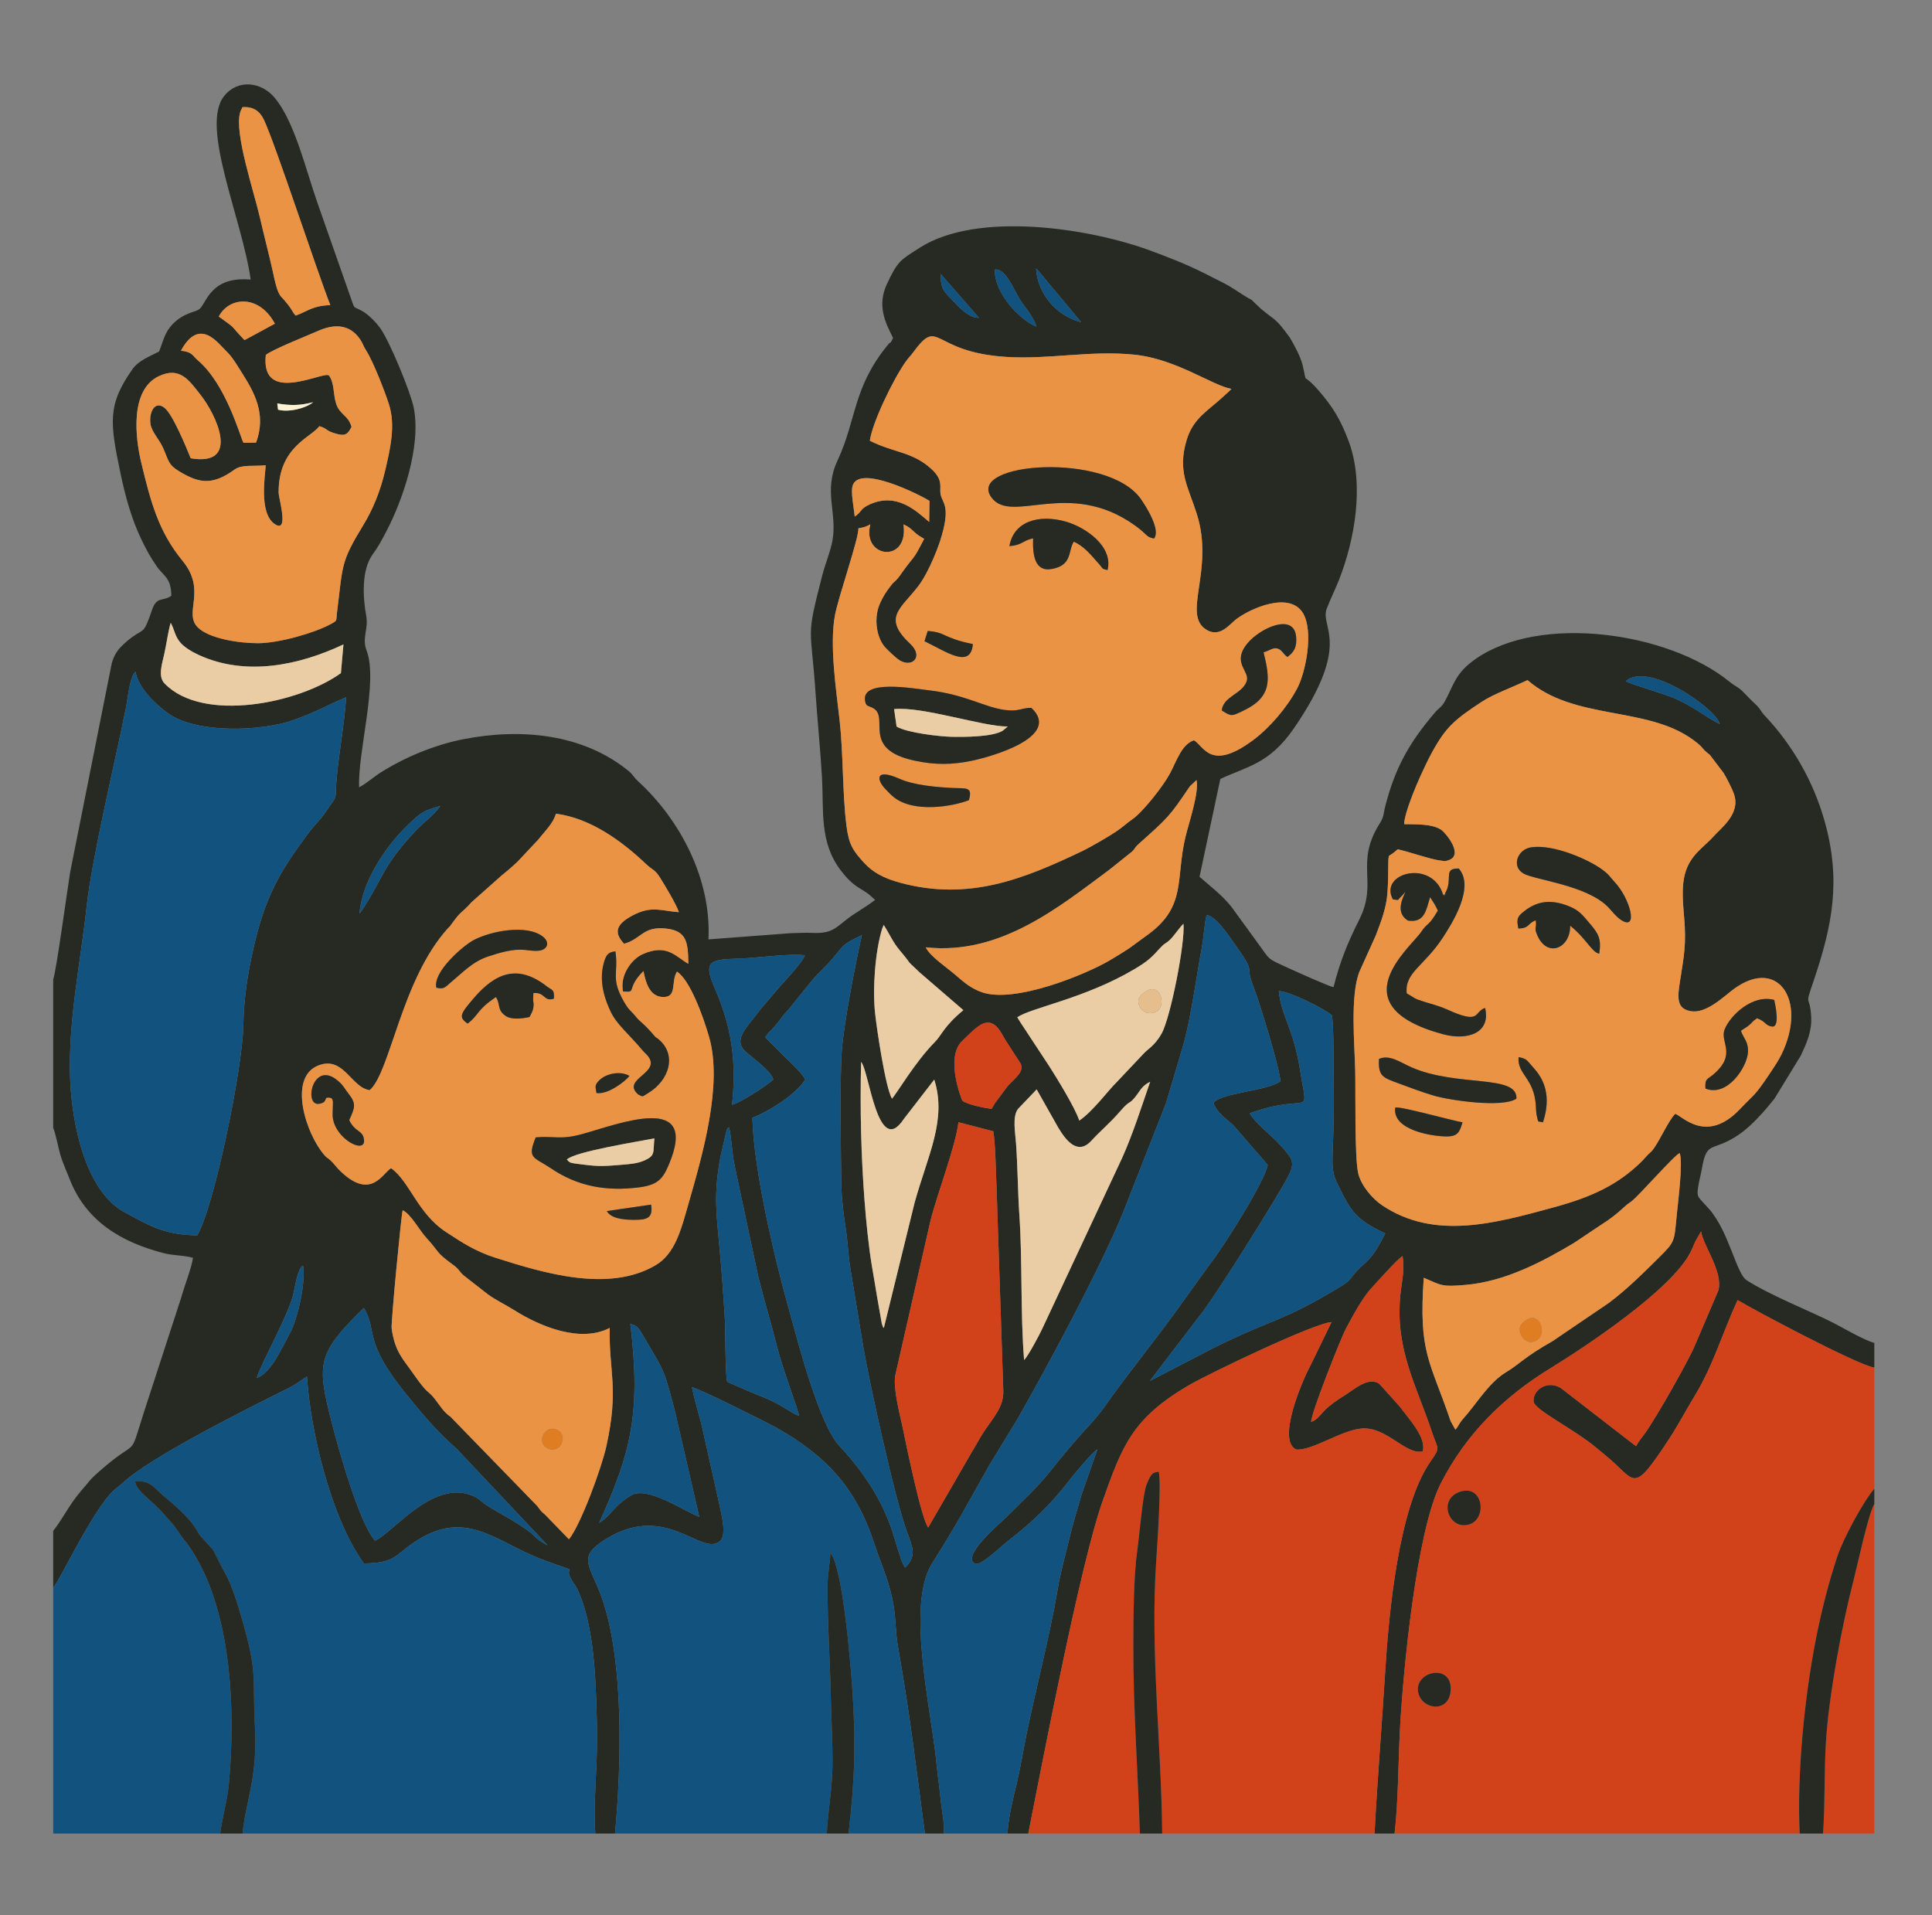 <?xml version="1.0" encoding="UTF-8"?> <svg xmlns="http://www.w3.org/2000/svg" xmlns:xlink="http://www.w3.org/1999/xlink" xmlns:xodm="http://www.corel.com/coreldraw/odm/2003" xml:space="preserve" width="70.617mm" height="70.008mm" version="1.1" style="shape-rendering:geometricPrecision; text-rendering:geometricPrecision; image-rendering:optimizeQuality; fill-rule:evenodd; clip-rule:evenodd" viewBox="0 0 7061.7 7000.8"><rect x="0" y="0" width="7061.7" height="7000.8" fill="#808080" stroke="none"/> <defs> <style type="text/css"> .fil2 {fill:#12527E} .fil0 {fill:#262A22} .fil1 {fill:#D1421A} .fil6 {fill:#DE7D22} .fil5 {fill:#E6BD8C} .fil4 {fill:#EACDA4} .fil3 {fill:#EB9344} .fil7 {fill:#FBF3D3} </style> </defs> <g id="Слой_x0020_1">  <g id="_2162808616176"> <path class="fil0" d="M3503.31 4101.9l127.39 33.06c7.78,46.45 9.39,151.99 11.83,205.58l24.67 743.03c2,58.3 -35.86,96.59 -71.67,150.78 -17.25,26.09 -25.73,44.87 -41.13,69.07l-161.78 279.91c-24.99,-32.84 -78.88,-295.52 -92.61,-362.11 -10.78,-52.3 -36.58,-145.83 -27.56,-194.58l128.7 -565.38c24.27,-96.54 91.95,-272.76 102.16,-359.36zm-2173.57 678.86c52.46,86.38 -6.93,116.25 156.71,317.23 64.26,78.94 107.4,130.62 184.25,199.16l331.32 351.46c-50.66,-27.1 -43.29,-33.64 -70.65,-52.83 -70.24,-49.26 -95.03,-57.28 -153.11,-94.12 -12.85,-8.15 -28.13,-23.32 -36.76,-27.94 -149.46,-80.13 -302.94,127.82 -370.49,157.66 -56.81,-61.44 -133.9,-334.31 -160.61,-439.72 -52.72,-208.02 -50.44,-245.24 119.34,-410.9zm974.2 58.23c30.24,7.29 32.33,19.46 59.39,64.78 68.85,115.36 63.85,104.97 103.53,253.66l89.13 386.93c-58.03,-21.89 -190.29,-114.42 -249.38,-78.48 -65.52,39.84 -73.11,74.19 -116.84,100.66 115.87,-255.6 153.56,-399.63 114.17,-727.55zm-832.09 -415.48c30.25,14.48 61.8,74.21 86.97,101.42 48.92,52.9 30.69,49.8 97.11,98.04 24.12,17.51 20,22.06 38.76,38.88l87.73 68.45c30.94,22.66 62.21,36.53 97.44,58.72 95.71,60.29 242.33,120.15 348.67,64.62 -3.28,162.39 34.55,219.5 -12.01,431.7 -17.87,81.43 -94.55,289.05 -136.97,340.96l-88.03 -90.85c-15.52,-12.18 -15.11,-14.3 -27.73,-30.78l-317.27 -326.41c-27.08,-19.11 -35.89,-37.89 -57.9,-65.76 -27.95,-35.37 -21.29,-9.76 -80.49,-95.02 -34.63,-49.87 -65.08,-76.91 -76.62,-162.4 -2.77,-20.53 35.65,-419.69 40.34,-431.57zm-533.45 611.96c25.05,-70.98 117.39,-231.62 134.61,-308.86 5.8,-26.01 15.77,-92.6 34.53,-100.73 11.11,59.71 -19.78,195.26 -46.65,244.83 -18.53,34.18 -33.66,65.36 -52.71,96.88 -11.18,18.5 -42.71,64.13 -69.78,67.88zm1726.18 -915.4c9.3,33.67 11.23,99.14 21.05,142.56l85.72 402.89c20.4,83.04 48.9,176.52 68.63,255.78 19.77,79.49 77.99,234.12 81.18,254.02 -33.82,-12.24 -64.32,-41.74 -126.21,-66.25 -45.38,-17.98 -91.02,-38.03 -137.03,-58.27 -8.08,-36.21 -5.65,-188.69 -9.24,-244.02 -5.37,-82.9 -10.62,-156.31 -18.01,-236.83 -12.46,-135.8 -23.36,-207.39 3.77,-347.2l21.44 -91.74c8.39,-15.61 -0.78,-3.49 8.7,-10.94zm2539.35 550.36c68.18,29.52 67.1,33.28 152.54,26.06 144.09,-12.17 280.57,-84.27 395.76,-152.86l108.94 -72.81c17.47,-10.69 37.08,-25.78 52.41,-38.63 24.09,-20.21 24.67,-23.9 49.91,-41.33 22.68,-15.66 158.92,-171.27 175.92,-176.11 12.73,32.2 -5.57,174.46 -9.93,218.7 -10.45,106.1 -5.27,102.99 -65.13,162.35 -58.96,58.49 -118.22,117.54 -184.24,166.79l-205.15 139.35c-103.55,58.64 -118.77,82.55 -171.5,114.6 -54.64,33.21 -95.85,97.07 -137.63,148.39 -5.68,6.98 -19.7,22.17 -26.65,31.85 -8.18,11.39 -10.18,18.38 -19.4,29l-17.4 -30.86c-76.52,-225.04 -117.46,-247.69 -98.45,-524.49zm-1973.47 183.82c-5.3,-9.04 0.44,6.63 -7.45,-16.63l-17.63 -100.23c-5.86,-37.83 -12.43,-73.03 -18.81,-111.82 -11.82,-71.94 -20.63,-159.94 -26.41,-234.74 -12.67,-163.59 -17.12,-340.66 -12.67,-509.43 30.04,33.95 60.29,353.05 155.8,208.97l111.51 -144.3c46.69,147.34 -22.97,273.81 -71.95,450.4l-112.39 457.78zm637.17 -733.29c26.95,45.18 70.15,103.59 120.42,49.6 39.47,-42.39 68.69,-65.18 106.09,-108.52 37.17,-43.07 31.87,-24.04 53.33,-50.1 21.26,-25.81 24.3,-41.86 56.54,-58.12 -31.35,91.03 -64.02,193.04 -102.36,278.34l-292.07 624.45c-11.16,23.73 -51.07,99.28 -66.4,114.56 -13.85,-172.64 -5.67,-358.68 -17.34,-531.33 -5.93,-87.78 -5.97,-175.25 -12.07,-259.83 -2.99,-41.46 -14.13,-99.03 7.32,-126.89l68.05 -71.27 78.49 139.11zm-242.95 -68.07c-22.86,-1.77 -94.05,-16.75 -107.66,-30.35 -0.02,-0.02 -65.07,-157.33 0.55,-218.32 18.72,-17.4 53.56,-56.3 79.91,-64.36 40.95,-12.52 61.37,34.06 76.9,60.72l56.38 87.35c13,30.42 -19.77,51.43 -47.53,81.7l-47.31 63.71c-4.56,6.9 -7.64,14.17 -11.24,19.55zm-364.5 -37.15c-24.34,-43.03 -55.33,-254.98 -61.56,-311.73 -9.77,-88.95 -0.13,-225.55 25.84,-309.7l5.65 -13.61c24.75,39.12 32.31,61.7 60.39,95.1 59.21,70.44 4.43,14.68 70.98,78.58l159.73 137.85c-71.82,59.5 -78.86,90.84 -103.81,116.05 -73.56,74.33 -140.57,190.47 -157.22,207.46zm1407.24 156.82c-18.43,-19.35 -85.6,-74.6 -99.81,-103.31 224.26,-81 213.93,29.28 184.41,-157.31 -24.42,-154.39 -69.97,-200.15 -77.69,-289.73 44.86,3.37 165.53,64.2 194.56,89.52 7.06,57.64 4.63,182.91 5.84,246.8 1.54,81.77 -0.26,165.88 -3.4,247.23 -1.62,41.88 -3.33,77.85 13.6,113.41 53.39,112.16 71.29,138.26 178.4,189.1 -19.09,36.73 -40.76,79.5 -71.89,106.76 -64.5,56.48 -40.82,56.59 -89.34,86.21 -216.56,132.25 -248.11,116.87 -468.53,226.77l-231.04 119.84 182.92 -239.31c48.39,-57.61 281.25,-428.76 320.78,-505.17 12.22,-23.62 25.46,-48.2 8.81,-74.23 -11.24,-17.57 -33.95,-42.23 -47.62,-56.58zm-1991.83 -134.58c17.57,-162.03 -3.28,-288.5 -62.5,-424.38 -46.67,-107.09 -14.95,-106.08 96.94,-110.22 56.15,-2.08 186.93,-19.81 231.78,-11.27 -9.33,25.54 -64.09,83.46 -90.9,113.46l-71.77 84.25c-50.54,68.26 -102.43,109.6 -52.7,155.05 20.8,19.01 91.99,69.24 100.17,100.87 -21.99,21.22 -123.04,86.81 -151.02,92.24zm632.53 1691.76c-1.12,-1.47 -2.56,-5.67 -2.99,-4.65l-9.33 -19.1c-2.58,-6.78 -5.45,-17.47 -7.82,-24.43 -6.46,-18.95 -11.45,-34.47 -16.94,-53.75 -38.63,-135.68 -111.96,-245.42 -203.17,-343.27 -75.29,-80.77 -150.84,-379.06 -185.58,-503.15 -53.39,-190.67 -127.42,-507.01 -132.33,-695.83 66.06,-25.42 163.91,-90.2 193.17,-139.82 -12.39,-27.47 -80.7,-86.43 -109.1,-117.31 -10.76,-11.7 -26.1,-24.32 -36.81,-37.18 12.25,-19.81 26.83,-30.08 41.6,-48.25 17.67,-21.73 21.95,-31.5 40.99,-50.19l81.23 -100.75c27.49,-34.31 58.47,-59.62 87.23,-94.47 38.44,-46.56 29.84,-44.5 102,-79.73 -23.24,104.28 -63.97,310.04 -73.08,418.59 -8.02,95.44 -3.76,401.36 -1.84,499.52 0.86,43.97 8.49,108.02 15.56,152.22 8.47,52.99 8.92,97.79 17.71,150.54 16.39,98.3 30.95,189.21 46.99,285.33 20.24,121.32 118.19,567.54 160.66,678.04 6.59,17.14 18.49,47.11 19.76,66.69 1.6,24.82 -10.78,45.15 -27.91,60.95zm410.14 -2011.51c51.47,-35.16 247.38,-68.6 428.24,-175.91 51.45,-30.52 62.35,-42.96 96.02,-79.38 16.29,-17.62 16.91,-12.38 31.97,-26.1 14.94,-13.62 32.25,-41.03 51.09,-60.46 7.25,65.64 -46.64,342.73 -80.01,401.84 -24.53,43.47 -51.13,57 -64.37,71.65l-101.09 107.06c-28.14,27.28 -87.88,107.77 -135.3,138.87 -14.08,-45.36 -84.1,-158.64 -108.53,-196.95l-90.38 -137.47c-10.11,-14.98 -19.77,-29.6 -27.64,-43.15zm-2366.75 266.42c75.92,-67.12 115.6,-403.76 285.79,-591.71 11.85,-13.09 -1.92,5.32 12.02,-13.85 41.92,-57.63 29.43,-31.72 74.38,-81.56l110.18 -97.89c21.13,-16.74 39.82,-32.94 59.15,-51.57l75.44 -80.29c23.33,-30.43 53.69,-57.83 63.37,-93.6 126.3,16.06 241.31,100.35 328.82,183.36 25.41,24.1 32.25,19.72 50,47.45 15.13,23.65 61.91,100.79 70.75,129.13 -65.18,-4.3 -98.54,-25.35 -169.13,11.94 -67.42,35.63 -65.2,66.61 -31.22,103.47 63.42,-16.87 68.23,-65.45 155.26,-55.29 74.96,8.75 78.61,52.26 79.61,128.41 -44.67,-24.49 -77.2,-75.1 -166.61,-35.16 -42.21,18.85 -84.32,78.3 -72.15,136.51 54.23,5.43 8.8,-8.28 74.89,-74.73 8.3,45.48 23.77,90.68 66.59,94.59 59.21,5.39 32.16,-54.89 55.71,-92.33 46.7,29.23 94.82,159.89 117.58,239.1 50.34,175.19 -24.78,432.25 -74.54,606.13 -28.09,98.15 -49.25,185.99 -122.32,228.5 -170.55,99.24 -404.22,29.29 -583.77,-27.85 -74.22,-23.61 -123.25,-56.46 -179.76,-93.31 -105.67,-68.9 -133.13,-184.69 -202.03,-234.18 -30.48,16.45 -72.37,119.53 -185.41,10.66 -15.65,-15.08 -23.36,-28.04 -37.56,-40.62 -11.89,-10.54 -10.11,-5.81 -20.66,-17.79 -67.29,-76.5 -134.93,-284.32 -21.72,-327.95 92.46,-35.63 120.04,82.13 187.34,90.43zm-37.43 -645.41c9.04,-120.74 100.7,-252.95 181.39,-328.34 40.61,-37.94 51.34,-48.67 114.21,-64.97 -23.92,33.62 -68.5,66.51 -92.56,92.87 -68.15,74.64 -94.86,111.06 -140.25,197.83 -12.18,23.28 -48.11,85.07 -62.79,102.61zm3818.38 -326.91c-0.22,-37.32 44.13,-142.77 60.65,-178.51 13.13,-28.43 25.63,-55.47 40.47,-82.69 51.46,-94.4 83.76,-121.24 183.59,-186.78 41.32,-27.13 112.1,-52.79 166.07,-78.46 171.05,148.63 434.91,93.92 604.84,217.99 43.82,31.99 25.45,27.66 61.6,55.21l50.56 66.7c10.19,16.91 31.02,56.37 38.31,78.66 23.16,70.88 -49,122.85 -73.04,150.38 -34.04,38.99 -83.61,66.5 -104.03,130.05 -20.08,62.49 -6.73,137.9 -3.42,201.77 4.41,85.3 -7.59,131.63 -19.1,210.87 -5.41,37.2 -10.25,76.4 19.83,91.61 54.84,27.75 116.37,-23.9 164.23,-63.06 170.24,-139.31 286.26,26.58 188.74,227.52 -11.56,23.82 -30.67,51.91 -44.53,72.57 -56.07,83.58 -51.67,68.87 -106.87,127.15 -123.28,130.18 -211.7,25.11 -237.59,17.61 -25.67,28.57 -51.73,88.71 -76.03,123.87 -12.37,17.91 -9.94,12.19 -24.76,27.09 -8.03,8.07 -12.4,14.38 -21.84,23.67 -86.65,85.36 -182.48,129.62 -320.26,167.23 -214.3,58.49 -436.65,121.32 -628.02,-7.24 -36.72,-24.67 -76,-72.14 -86.86,-114.5 -14.49,-56.51 -9.73,-299.94 -11.52,-377.8 -2.18,-94.83 -18.94,-273.61 15.22,-361.23l60.59 -134.2c18.61,-49.58 37.92,-98.16 41.99,-154.33 2.27,-31.3 2.72,-66.74 3,-98.25 0.03,-2.37 0.25,-22.68 0.38,-23.44 3.95,-24.06 -5.24,-2.29 34.06,-37.54 44.21,9.67 122.4,37.67 157.35,41.3 17.09,1.77 11.54,4.16 28.53,-1.43 57.44,-18.9 -10.95,-100.67 -27.33,-111.47 -33.31,-21.97 -92.96,-19.41 -134.81,-20.32zm-1748.96 450.22c272.5,30.21 487.3,-147.45 671.99,-284.09l83.1 -66.55c12.45,-12.75 7.54,-13.02 23.88,-27.67 104.62,-93.74 110.61,-96.87 186.6,-210.21l24.37 -22.87c10.32,44.85 -28.93,159.5 -40.57,208.52 -36.35,153.04 4.25,251 -133.53,353.86l-71.45 52.17c-24.52,16.32 -45.07,28.67 -71.97,44.63 -84.34,50.04 -346.68,158.83 -467.33,116.28 -39.08,-13.78 -64.8,-35.72 -94.68,-61.68 -35.18,-30.55 -93.75,-68.46 -110.41,-102.39zm-2662.7 1052.86c-121.49,-1.33 -177.94,-37.58 -264.74,-84.14 -147.31,-79.03 -193.76,-333.43 -199.63,-485.86 -8.16,-212.06 37.02,-420.41 60.23,-632.33 19.38,-176.9 103.37,-526.81 142.52,-720.46 9.37,-46.35 14.47,-117.79 35.99,-137.75 10.11,58.47 72.37,119.49 120.25,153.22 106.08,74.73 342.82,64.46 456.27,24.08 92.68,-32.99 115.73,-50.94 193.57,-83.77 -6.16,95.81 -26.08,201 -34.47,293.66 -8.76,96.83 7.34,54.23 -36.76,120.44 -24.33,36.54 -43.14,50.68 -69.69,86.58 -98.24,132.89 -155.62,224.97 -199.7,424.89 -20.55,93.19 -33.29,175.16 -35.35,276.86 -3.18,156.78 -107.45,664.18 -168.49,764.58zm5564.87 -1868.99c-56.7,-28.19 -84.19,-57.22 -161.54,-92.74 -35.47,-16.29 -168.46,-53.79 -181.84,-64.02 53.84,-46.6 165.02,10.49 205.31,33.99 40.43,23.57 127.96,84.07 138.07,122.77zm-5039.63 -186.11c-151.94,109.95 -503.59,183.25 -644.48,37.98 -24.76,-25.52 -9.84,-68.97 -0.83,-109.35 8.19,-36.66 14.01,-82.66 23.23,-112.45 14.63,26.19 14.06,47.54 35.78,72.79 13.6,15.8 40.06,32.38 66.12,44.4 173.28,79.93 369.02,37.55 529.49,-38.27l-9.31 104.9zm1877.9 -572.15c-2.28,-30.28 -15.93,-91.01 -6.59,-115.56 27.77,-72.99 242.56,34.75 280.04,58.13l-1.14 77.15c-51,-44.19 -119.15,-106.81 -215.08,-65.24 -38.97,16.88 -30.21,28.46 -57.23,45.52zm-2110.54 -413.6c51.29,8.65 83.49,7.44 131.31,-4.42 -25.86,21.84 -89.2,38.14 -128.53,27.3l-2.78 -22.88zm2165.97 136.43c9.02,-66.87 85.17,-224.1 131.13,-289.16 10.02,-14.2 15.7,-18.23 25.99,-32.28 99.45,-135.65 63.23,-2.3 342.54,15.07 156.3,9.72 306.08,-24.64 466.55,-8.36 154.21,15.64 286.22,113.43 355.47,125.09 -1.1,1.61 -3,3.26 -4.01,4.27 -1,0.99 -2.78,2.94 -4,4.12l-15.06 13.66c-1,0.92 -2.35,2.19 -3.31,3.1 -57.58,54.09 -112.94,80.53 -137.26,161.6 -34.44,114.83 5.09,169.48 37.02,270.27 65.86,207.86 -57.69,370.63 37.44,424.73 48.08,27.35 82.22,-21.1 106.45,-39.7 50.2,-38.52 196.88,-105.29 245.38,-20.33 37.22,65.21 10.47,211.69 -23.28,274.91 -36.2,67.79 -99.14,141.59 -158.58,186.07 -156.65,117.19 -180.39,24.08 -217.76,1.68 -45.36,15.42 -63.02,75.24 -87.89,121.83 -24.35,45.62 -99.25,141.02 -137.82,167.37 -20.57,14.04 -34.67,28.51 -58.98,44.63 -27.16,18.02 -90.86,55.74 -128.14,73.43 -206.77,98.15 -407.82,181.43 -659.14,114.06 -63.17,-16.94 -102.34,-38.93 -134.2,-73.83 -39.86,-43.67 -55.42,-65.34 -64.32,-137.5 -14.79,-119.8 -11.01,-261.53 -24.73,-383.16 -12.53,-111.09 -37.7,-276.3 -16.68,-385.27 13.41,-69.53 87.28,-280.48 85.41,-316.2 22.59,-4.11 25.33,-4.97 43.71,-14.52 -32.64,123.77 141.01,144.97 121.04,0.16 20.13,9.29 24.03,13.48 38.47,26.57 8.41,7.62 7.32,7.31 18.18,14.71l18.88 11.62c-44.29,85.58 -30.66,53.49 -79.05,120.67 -7.43,10.31 -12.43,18.87 -22.77,29.55 -15.26,15.76 -7.39,4.55 -21.81,23.41 -16.18,21.17 -25.55,35.76 -37.06,60.62 -23.14,50.03 -15.67,117.26 12.92,155.82 8.71,11.75 38.38,38.97 49.78,48.03 49.49,39.35 99.99,-5.2 47.47,-54.43 -101.57,-95.19 -36.83,-126.37 26.67,-207.84 11.18,-14.34 21.77,-31.22 32.67,-51.73 16.56,-31.16 37.11,-78.37 48.67,-113.88 43.1,-132.44 8.6,-139.37 2.42,-173.96 -4.32,-24.18 11.21,-50.13 -31.74,-90.14 -69.89,-65.12 -136.46,-59.58 -226.67,-104.76zm-2512.3 438.61c-88.21,-107.22 -116.33,-216.39 -150.32,-356.52 -22.79,-93.97 -42.47,-267.96 63.97,-318.21 78.15,-36.89 111.6,17.21 152.69,68.89 53.99,67.9 149.84,262.33 -36.36,231.4 -16.17,-40.33 -66.08,-161.28 -95.63,-184.4 -37.13,-29.05 -57.55,19.16 -51.38,58.99 4.57,29.52 31.9,55.28 46.64,88.84 20.2,45.99 18.11,60.02 58.86,84.47 70.31,42.18 118.62,53.55 201.98,-6.86 27.05,-19.6 71.37,-10.72 113.67,-15.73 -1.54,35.02 -25.99,174.93 32.61,214.68 54.35,36.87 14.77,-93.3 14.62,-114.53 -1.17,-168.94 121.91,-202.9 148.44,-242.89 32.19,8.57 19.93,16.96 67.73,29.17 30,7.67 38.1,-3.29 50.27,-26.79 -12.86,-44.14 -42.92,-43.25 -56.3,-84.81 -11.44,-35.55 -5.49,-75.05 -26.56,-103.39 -23.68,-14.57 -250.19,109.17 -230.45,-74.71 24.6,-19.92 152.61,-70.78 191.59,-87.97 60.35,-26.62 115.04,-23.41 151.98,29.43 11.86,16.97 10.96,23.33 23.15,42.3 25.38,39.48 67.43,147.32 83.13,195.96 25.42,78.78 4.63,164.7 -13.76,243.63 -17.42,74.78 -44.85,141.62 -80.09,199.29 -82.84,135.57 -73.98,144.76 -95.19,314.03 -4.62,36.89 2.87,33.13 -23.85,47.48 -61.27,32.92 -190.1,69.74 -266.54,69.64 -69.92,-0.09 -178.78,-17.14 -219.28,-58.07 -53.15,-53.71 34.69,-133.53 -55.62,-243.32zm-5.74 -767.79c68.63,-126.63 137.45,-24.57 166.34,2.25 12.3,11.41 26.95,31.22 39.54,51.58 46.23,74.74 113.37,162.33 68.59,282.2l-45.81 0.67c-12.92,-23.34 -62.65,-212.34 -166.67,-301.3 -20.73,-17.72 -19.43,-30.65 -61.99,-35.4zm138.33 -124.72c37.47,-72.54 146.69,-82.45 205.06,26l-111.04 60.12c-55.51,-57.77 -26.16,-37.94 -94.02,-86.12zm2778.59 4.55c-36.6,1.5 -73.81,-39.56 -91.97,-58.9 -34.89,-37.13 -47.93,-42.64 -48.31,-101.96l140.28 160.86zm373.63 15.96c-87.56,-20.83 -160.07,-103.41 -164.94,-195.71 1.47,0.9 3.29,2.34 4.19,3.04l160.75 192.67zm-315.76 -192.44c35.29,-3.71 60.43,52.74 82.09,93.03 23.39,43.49 56.39,71.24 69.95,115.29 -43.73,-13.89 -153.8,-110.88 -152.04,-208.32zm-2608.45 99.38c-15.46,-16.39 -23.68,-61.3 -30.68,-92.77 -14.56,-65.42 -31.67,-129.56 -46.38,-194.16 -22.29,-97.84 -95.25,-311.59 -72.77,-386.9 0.54,-1.82 1.28,-3.66 1.82,-5.23 0.52,-1.48 1.64,-3.65 2.09,-4.81 0.43,-1.11 1.96,-2.03 2.29,-4.49 0.32,-2.39 1.49,-2.93 2.38,-4.31 39.45,-3.18 63.71,14.77 78.51,46.54 43.2,92.69 189.5,541.41 242.45,676.78 -66.92,2.98 -78.11,20.45 -126.46,38.34 -13.11,-12.06 -11.63,-24.89 -53.25,-68.99zm-833.22 2495.51l0 542.64c8.97,20.45 18.38,71.35 25.78,97.02 9.08,31.53 22.87,60.53 33.89,89.08 60.45,156.63 191.81,232.35 345.5,271.98 34.71,8.95 74.07,7.11 105.86,16.93 -5.38,36.47 -30.09,98.95 -42.18,142.07l-138.86 427.07c-55.56,174.82 -13.73,80.19 -163.53,213.02 -21.83,19.35 -28.24,25.9 -44.75,46.21 -8.22,10.11 -11.46,13.3 -20.91,24.52 -44.27,52.51 -62.82,96.3 -100.8,144.99l0 208.6c28.26,-35.43 145.9,-286.65 221.3,-356.68 10.93,-10.15 17.73,-13.35 31.74,-26.37 104.85,-97.45 454.27,-270.96 607.88,-347.87 28.46,-14.25 44.52,-28.44 66.7,-41.78 12.52,202.91 89.65,519.57 207.71,682.94 114.18,-1.27 110.54,-27.62 185.01,-77.82 187.86,-126.62 298.63,0.31 467.67,63.72 160.86,60.33 69.77,13 106.91,74.75 11.63,19.34 16.35,21.55 26.48,45.32 43.08,101.11 56.35,236.37 61.59,348.5 4.07,87.27 6.3,178.38 3.18,266.49 -2.8,78.81 -11.48,191.05 -4.65,266.51l72.05 0c23.13,-253.41 31.91,-611.31 -41.91,-842.84 -41.06,-128.79 -99,-159.97 -8.63,-222.31 229.62,-158.37 364.87,54.42 432.89,-3 28.17,-21.65 5.47,-101.67 -1.77,-138.22l-64.11 -286.69c-10.34,-39.36 -28.25,-101.55 -35.42,-138.07 19.5,0.76 277.95,130.08 311.12,148.98 180,102.54 288.94,217.77 356.01,423.98 24.6,75.62 57.18,139.95 71.16,232.68 7.18,47.68 5.8,90.78 14.94,142.83 44.79,254.93 64.07,425.03 98.35,682.66l69.38 0c2.3,-42.69 -8.51,-86.72 -12.55,-130.08 -4.14,-44.43 -10.26,-80.26 -14.81,-128.83 -17.6,-187.73 -112.15,-575.57 -15.98,-728.16 91.98,-145.95 124.98,-209.08 208.09,-357.31l106.03 -173.83c116.86,-206.35 294.24,-536.09 381.04,-743.96l159.28 -405.33c21.78,-74.79 43.52,-143.42 64.07,-215.87 27.73,-97.76 47.03,-244.82 67.52,-354.61 6.14,-32.94 10.17,-92.91 17.54,-119.66 33.13,2.77 84.79,80.75 105.02,109.48 81.46,115.72 30.48,61.48 66.8,154.27 20.84,53.23 94.97,293.69 98.14,344.24 -52.21,36.74 -207.51,39.9 -244.97,78.01 12.23,39.64 54.64,63.55 74.77,85.13l123.67 142.38c-8.67,55.67 -157.65,294.51 -207.55,357.58l-100.75 140.02c-97.04,137.4 -202.29,263.62 -288.58,387.11 -3.93,5.64 -14.8,19.54 -16.9,22.11 -11.08,13.55 -22.71,28.48 -35.84,42.37 -46.35,49.04 -104.05,118.15 -146.33,171.95 -42.45,54.02 -102.93,110.26 -155.75,162.87 -29.63,29.5 -166.27,142.78 -120.01,173.05 20.14,13.18 92.14,-58.96 124.56,-84.12 87.71,-68.09 153.58,-131.12 222.12,-219.94 14.84,-19.22 83.96,-103.38 102.53,-113.35l-57.48 164.29c-16.88,57.89 -32.13,107.02 -46.86,168.44 -13.99,58.32 -30.75,117.54 -40.14,174.13 -27.5,165.75 -80.26,367.29 -114.76,535.33 -12.26,59.72 -21.52,119.34 -35.79,179.34 -14.28,60.01 -29.4,118.19 -33.85,182.95l76.07 0c54.2,-273.56 191.43,-989.21 271.92,-1215.38 71.67,-201.38 107.44,-303.37 320.63,-426.31 69.1,-39.85 453.81,-225 516.07,-227.71l-77.41 159.14c-29.62,54.75 -124.09,274.66 -51.39,306.63 58.79,4.58 167.54,-72.74 241.23,-76.97 91.53,-5.25 158.31,97.98 221,83.63 12.14,-49.38 -41.33,-107.21 -84.35,-163.97l-74.06 -82.45c-41.18,-29.85 -96.01,23.66 -133.33,45.74 -19.59,11.59 -45.97,31.09 -60.04,44.11 -23.3,21.57 -30.62,39.3 -56.04,49.08 -3.18,-24.87 107.76,-305.3 127.28,-341.73 25.95,-48.43 58.19,-108.57 89.96,-144.21 18.73,-21.02 99.16,-110.38 116.38,-120.42 9.67,46.94 -3.45,97.43 -7.98,144.68 -18.98,197.8 60.28,330.46 116.6,501.3 20.01,60.66 31.95,51 -5.38,103.7 -119.05,168.07 -153.88,567.7 -166.42,769.4 -12.26,197.16 -28.63,395.39 -38.92,591.74l73.2 0c14.01,-120.25 13.26,-264.48 20.09,-388.56 11.14,-202.33 59.39,-715.57 148.6,-890.77 92.56,-181.79 230.06,-316.84 402.82,-422.62 119.47,-73.15 443.72,-286.52 511.17,-424.96 5.49,-11.27 10.12,-21.66 15.74,-35.67l21.75 -38.41c9.1,55.15 79.77,145 63.92,214.57l-87.57 204.94c-19.56,48.08 -140.66,262.75 -181.71,319.06 -11.91,16.35 -20.55,25.92 -32.38,46.59 -1.37,-0.99 -3.36,-4.35 -3.95,-3.17l-271.5 -210.02c-49.94,-28.9 -101.45,7.53 -98.96,49.33 1.86,31.22 150.26,101.86 233.87,173.27 17.82,15.23 30.51,24.9 45.98,38.41 95.03,83.01 84.59,124.96 214.32,-72.36 34.32,-52.19 62.24,-105.84 94.6,-159 68.02,-111.74 99.8,-226.19 157.05,-350.56 51.46,31.77 438.02,237.76 499.64,246.88l0 -90.23c-38.48,-10.45 -114.97,-55.54 -148.93,-72.94 -79.02,-40.48 -235.93,-102.96 -318.26,-156.65 -37.21,-24.27 -64.45,-177.99 -136.49,-259.71 -39.72,-45.05 -45.9,-41.04 -40.77,-77.5 3.28,-23.41 10.15,-46.74 14.3,-70.65 18.55,-106.84 37.03,-56.86 135.6,-124.36 46.59,-31.9 93.01,-85.33 129.38,-130.65l96.2 -157.24c20.17,-43.05 41.01,-87.57 38.28,-140.9 -4.64,-90.62 -26.25,-29.28 8.27,-131.02 69.53,-204.89 101.56,-368.6 40.98,-584.61 -41.39,-147.6 -118.29,-279.92 -218.35,-385.87 -18.09,-19.16 -13.98,-23.93 -38.47,-46.17 -14.58,-13.25 -28.21,-28.52 -42.01,-42.19 -19.01,-18.85 -25.64,-17.36 -48.69,-36.1 -224.32,-182.4 -693,-248.91 -929.47,-82.65 -70.91,49.86 -77.55,89.89 -109.05,150.15 -13.74,26.3 -22.83,26.53 -39.32,45.93 -90.16,106.03 -143.37,196.45 -180.42,340.14 -7.54,29.26 -4.03,38.17 -20.14,63.65 -93.56,148.03 -4.64,212.44 -75.79,353.4 -40.73,80.69 -69.86,151.32 -93.5,245.71 -16.81,-3.09 -133.55,-55.66 -159.91,-67.68 -89.85,-40.99 -67.92,-28.02 -121.29,-99.67l-93.1 -127.98c-35.7,-44.27 -80.55,-76.76 -115.45,-108.35l76.06 -357.52c97.71,-45.77 179.55,-55.02 268.61,-184.65 215.97,-314.34 94.01,-368.91 120.35,-437.91 13.9,-36.39 30.66,-69.24 44.91,-105.5 55.84,-142.07 94.35,-345.25 35.86,-504.67 -29.4,-80.15 -59.69,-128.55 -110.9,-187.45 -63.24,-72.75 -39.11,-11.44 -57.96,-91.92 -7.4,-31.57 -33.36,-78.92 -47.39,-101.95 -53.47,-72.47 -46.8,-56.21 -104.16,-103.61l-31.15 -29.3c-0.58,-2.36 -2.41,-2.54 -3.52,-3.9l-14.87 -8.04c-29.21,-17.33 -54.32,-36.44 -84.69,-52.13 -108.39,-56.02 -144.27,-72.84 -265.42,-118.13 -228.55,-85.44 -638.37,-146.68 -848.14,-12.62 -71.43,45.65 -80.62,48.06 -120.42,133.42 -36.28,77.81 -6.1,140.09 22.67,196.27 -12.82,27.86 -3.96,6.98 -20.27,26.99 -127.07,155.88 -112.82,271.85 -182.84,421.53 -52.42,112.05 -0.14,189.76 -18.35,292.3 -6.87,38.69 -26.4,84.77 -37.15,126.72 -61.23,238.95 -41.87,175.7 -24.46,433.28 7,103.58 17.09,198.67 23.21,304.94 7.12,123.64 -9.97,236.57 68.01,339.6 47.33,62.53 70.13,62.62 104.97,89.67l21.22 19.09c-35.98,28.56 -72.69,46.18 -108.11,74.71 -47.51,38.27 -59.07,49.91 -139.51,45.36l-57.83 1.44 -303.67 22.96c11.19,-221.37 -104.57,-438.6 -257.9,-578.76 -17.33,-15.85 -16.26,-22.41 -34.15,-36.99 -167.09,-136.21 -393.52,-157.03 -603.23,-116.1 -105.58,20.6 -214.37,66.17 -301.88,121.15 -27.06,17.01 -51.24,39.81 -79.69,54.71 -5.49,-130.03 70.41,-385.99 27.24,-500.08 -18.02,-47.64 7.94,-76.18 -1.48,-127.78 -12.02,-65.8 -17.89,-166.43 24,-223.85 22.48,-30.82 32.06,-50.13 50.81,-85.84 57.98,-110.48 127.14,-309.44 99.05,-449.95 -11.23,-56.15 -86.22,-238.31 -120.93,-288.47 -16,-23.13 -45.81,-53.58 -70.13,-66.37 -29.35,-15.44 -24.87,-5.86 -35.26,-35.79l-125.03 -356.24c-45.13,-129.2 -84.6,-300.99 -158.4,-387.64 -47.29,-55.52 -132.9,-68.28 -183.55,-4.16 -88.05,111.45 65.56,446.13 97.34,670.45 -150.09,-13.51 -162.01,90.75 -188.74,108.86 -15.45,10.47 -56.48,12.87 -96.18,53.69 -29.29,30.11 -33.79,59.7 -49.88,100.44 -40.8,20.56 -75.84,34.26 -97.21,64.46 -92.99,131.43 -82.02,197.3 -43.82,380.59 17.64,84.66 40.77,168.29 76.52,242.04 21.29,43.91 31.81,62.82 56.85,99.22 24.18,35.15 51.66,39.27 52.43,106.38 -30.06,21.71 -52.85,1.04 -69.8,49.68 -32.08,92.08 -27.31,68.41 -74.02,101.76 -9.57,6.83 -21.8,17.3 -31.72,26.67 -18.93,17.89 -32.3,34.56 -42.2,68.49l-152.17 764.23c-9.78,60.62 -51.18,364.62 -61.89,391.57z"></path> <path class="fil1" d="M5183.1 6181.86c-10.03,-73.67 122.03,-102.12 119.35,-6.96 -2.55,90.24 -110.12,74.76 -119.35,6.96zm155.98 -730.09c83,-24.99 97.25,100.33 30.82,120.23 -74.91,22.44 -116.73,-94.37 -30.82,-120.23zm-241.75 1250.12l1480.76 0c-10.22,-219.18 17.43,-496.38 58.76,-708.07 19.94,-102.17 47.07,-209.56 78.72,-304.59 22.19,-66.61 97.23,-204.99 135.24,-247.29l0 -443.1c-61.62,-9.12 -448.18,-215.11 -499.64,-246.88 -57.25,124.37 -89.03,238.82 -157.05,350.56 -32.36,53.16 -60.28,106.81 -94.6,159 -129.73,197.32 -119.29,155.37 -214.32,72.36 -15.47,-13.51 -28.16,-23.18 -45.98,-38.41 -83.61,-71.41 -232.01,-142.05 -233.87,-173.27 -2.49,-41.8 49.02,-78.23 98.96,-49.33l271.5 210.02c0.59,-1.18 2.58,2.18 3.95,3.17 11.83,-20.67 20.47,-30.24 32.38,-46.59 41.05,-56.31 162.15,-270.98 181.71,-319.06l87.57 -204.94c15.85,-69.57 -54.82,-159.42 -63.92,-214.57l-21.75 38.41c-5.62,14.01 -10.25,24.4 -15.74,35.67 -67.45,138.44 -391.7,351.81 -511.17,424.96 -172.76,105.78 -310.26,240.83 -402.82,422.62 -89.21,175.2 -137.46,688.44 -148.6,890.77 -6.83,124.08 -6.08,268.31 -20.09,388.56z"></path> <path class="fil2" d="M194.45 5804.18l0 897.71 610.3 0c7.1,-56.89 26.08,-119.26 31.94,-182.22 25.39,-272.58 10.16,-652.3 -150.56,-874.75 -10.08,-13.94 -15.35,-17.97 -25.5,-33.33 -33.12,-50.08 -32.32,-42.73 -69.85,-86.08 -36.31,-41.95 -91.88,-72.94 -96.68,-110.45 42.51,-5.87 62.94,13.93 82.81,33.3 37.47,36.56 99.97,78.43 139.55,139.93 12.18,18.91 4.52,12.22 20.92,31.17l40.66 44.29c4.67,7.36 5.06,9.06 8.91,16.78 12.08,24.24 24.01,48.7 37.59,72.97 24.06,43.02 42.65,106.07 59.12,162.02 59.84,203.28 38.24,216.88 48.14,395.13 10.34,186.26 -33.57,271.14 -45.26,391.24l1289.43 0c-6.83,-75.46 1.85,-187.7 4.65,-266.51 3.12,-88.11 0.89,-179.22 -3.18,-266.49 -5.24,-112.13 -18.51,-247.39 -61.59,-348.5 -10.13,-23.77 -14.85,-25.98 -26.48,-45.32 -37.14,-61.75 53.95,-14.42 -106.91,-74.75 -169.04,-63.41 -279.81,-190.34 -467.67,-63.72 -74.47,50.2 -70.83,76.55 -185.01,77.82 -118.06,-163.37 -195.19,-480.03 -207.71,-682.94 -22.18,13.34 -38.24,27.53 -66.7,41.78 -153.61,76.91 -503.03,250.42 -607.88,347.87 -14.01,13.02 -20.81,16.22 -31.74,26.37 -75.4,70.03 -193.04,321.25 -221.3,356.68z"></path> <path class="fil3" d="M3541.57 2924.7c-61.08,23.77 -201.68,47.11 -274.26,-10.7 -13.98,-11.14 -17.66,-16.5 -29.86,-28.77 -32.66,-32.84 -42.26,-79.94 51.38,-38.28 52.61,23.41 136.44,30.42 195.03,33.21 48.41,2.3 71.77,-5.17 57.71,44.54zm228.07 -337.59c113.91,107.12 -151.77,179.85 -216.52,193.34 -74.55,15.53 -135.03,15.81 -210.39,-0.25 -198.46,-42.3 -88.28,-158.43 -152.24,-192.48 -18.11,-9.64 -25.24,-4.26 -28.73,-27.47 -11.59,-77.21 172.12,-44.41 236.06,-36.81 131.04,15.57 199.03,60.98 273.34,71.26 53.31,7.38 59.4,-7.08 98.48,-7.59zm848.88 -203.02c23.92,97.81 33.26,163.78 -76.58,214.9 -39.72,18.49 -40.07,21.09 -76.25,-2.18 5.75,-52.37 74.37,-59.48 90.88,-106.35 13.6,-38.65 -56.91,-66.93 3.62,-139.71 45.94,-55.24 169.8,-112.19 177.37,-22.99 3.21,37.74 -7.67,55.7 -31.87,73.59 -17.95,-12.97 -19.07,-25.88 -36.01,-30.91 -17.02,-5.05 -30.7,8.84 -51.16,13.65zm-1227.6 -77.87c69.35,5.43 51.12,24.28 165.14,48.04 -8.24,91.84 -95.24,28.73 -176.91,-10.56l11.77 -37.48zm298.58 -309.95c15.47,-91.41 108.68,-117.87 207.64,-89.32 70.06,20.22 172.8,89.76 151.07,176.74 -24.08,-5.38 -15.71,-5.1 -31.67,-22.84 -29.27,-32.57 -53.68,-64.26 -91.8,-81.02 -21.45,34.28 -4.63,85.51 -78.81,99.69 -65.8,12.59 -71.85,-54.44 -69.8,-111.77 -38.94,8.1 -38.55,24.65 -86.63,28.52zm528.67 -28.01c-29.43,-5.01 -22.64,-13.77 -68.73,-46.98 -243.43,-175.39 -453.47,-0.85 -526.46,-104.29 -89.81,-127.28 424.63,-165.95 546.48,6.36 18.92,26.75 74.05,113.39 48.71,144.91zm-1038.8 -357.27c90.21,45.18 156.78,39.64 226.67,104.76 42.95,40.01 27.42,65.96 31.74,90.14 6.18,34.59 40.68,41.52 -2.42,173.96 -11.56,35.51 -32.11,82.72 -48.67,113.88 -10.9,20.51 -21.49,37.39 -32.67,51.73 -63.5,81.47 -128.24,112.65 -26.67,207.84 52.52,49.23 2.02,93.78 -47.47,54.43 -11.4,-9.06 -41.07,-36.28 -49.78,-48.03 -28.59,-38.56 -36.06,-105.79 -12.92,-155.82 11.51,-24.86 20.88,-39.45 37.06,-60.62 14.42,-18.86 6.55,-7.65 21.81,-23.41 10.34,-10.68 15.34,-19.24 22.77,-29.55 48.39,-67.18 34.76,-35.09 79.05,-120.67l-18.88 -11.62c-10.86,-7.4 -9.77,-7.09 -18.18,-14.71 -14.44,-13.09 -18.34,-17.28 -38.47,-26.57 19.97,144.81 -153.68,123.61 -121.04,-0.16 -18.38,9.55 -21.12,10.41 -43.71,14.52 1.87,35.72 -72,246.67 -85.41,316.2 -21.02,108.97 4.15,274.18 16.68,385.27 13.72,121.63 9.94,263.36 24.73,383.16 8.9,72.16 24.46,93.83 64.32,137.5 31.86,34.9 71.03,56.89 134.2,73.83 251.32,67.37 452.37,-15.91 659.14,-114.06 37.28,-17.69 100.98,-55.41 128.14,-73.43 24.31,-16.12 38.41,-30.59 58.98,-44.63 38.57,-26.35 113.47,-121.75 137.82,-167.37 24.87,-46.59 42.53,-106.41 87.89,-121.83 37.37,22.4 61.11,115.51 217.76,-1.68 59.44,-44.48 122.38,-118.28 158.58,-186.07 33.75,-63.22 60.5,-209.7 23.28,-274.91 -48.5,-84.96 -195.18,-18.19 -245.38,20.33 -24.23,18.6 -58.37,67.05 -106.45,39.7 -95.13,-54.1 28.42,-216.87 -37.44,-424.73 -31.93,-100.79 -71.46,-155.44 -37.02,-270.27 24.32,-81.07 79.68,-107.51 137.26,-161.6 0.96,-0.91 2.31,-2.18 3.31,-3.1l15.06 -13.66c1.22,-1.18 3,-3.13 4,-4.12 1.01,-1.01 2.91,-2.66 4.01,-4.27 -69.25,-11.66 -201.26,-109.45 -355.47,-125.09 -160.47,-16.28 -310.25,18.08 -466.55,8.36 -279.31,-17.37 -243.09,-150.72 -342.54,-15.07 -10.29,14.05 -15.97,18.08 -25.99,32.28 -45.96,65.06 -122.11,222.29 -131.13,289.16z"></path> <path class="fil3" d="M5099.8 4048.54c11.98,-7.25 209.32,47.79 245.98,53.69 -10.16,33.11 -15.99,50.83 -54.79,51.59 -50.2,0.99 -203.37,-21.39 -191.19,-105.28zm505.94 -145.06c52.99,57.87 58.14,125.28 33.9,198.95 -19.92,-7.02 -15.54,7.54 -23.24,-27.71 -1.72,-7.86 -2.32,-27.58 -2.97,-36.52 -7.14,-98.99 -68.23,-111.13 -62.9,-174.5 33.37,7.45 28.69,10.81 55.21,39.78zm-62.99 112.21c-50.39,34.69 -244.79,6.18 -303.7,-11.47 -40.39,-12.1 -86.81,-29.23 -125.4,-43.75 -57.18,-21.53 -77.14,-24.31 -73.18,-90.04 38.91,-17.27 78.62,13.32 118.94,30.86 168.15,73.16 388.52,24.34 383.34,114.4zm690.84 -36.86c-2.79,-37.11 7.86,-33.8 27.78,-50.62 89.57,-75.65 23.74,-118.15 42.26,-165.21 20.38,-51.79 101.72,-129.55 181.39,-108.16 3.9,17.22 21.79,99.94 -7.07,97.24 -26.24,-2.45 -23.86,-19.71 -56.16,-30.15 -18.99,12.93 -14.46,13.51 -29.28,25.72 -10.03,8.26 -19.05,12.39 -29.17,20.22 9.32,28.13 28.42,39.01 25.53,79.87 -3.78,53.35 -75.36,163.13 -155.28,131.09zm-683.97 -585.04c-4.99,-27.44 -6.13,-39.31 11.39,-54.83 51.97,-46.02 104.47,-53.16 169.56,-28.24 41.79,16 52.85,32.59 82.53,67.44 29.58,34.72 40.68,54.47 32.34,107.67 -26.75,-4.32 -46.98,-54.78 -106.2,-102.29 0.55,82.77 -82.66,118 -119.22,37.23 -14.8,-32.7 -2.56,-25.26 -6.63,-56.78 -30.77,10.58 -21.38,29.13 -63.77,29.8zm-274.36 -121.69c23.57,-25.43 -13.49,28.69 9.98,-13.3 3.21,-5.74 4.1,-7.93 5.99,-14.5 11.92,-41.37 -10.41,-71.1 40.69,-69.68 60.8,68.82 -27.06,204.07 -56.12,249.2 -70.01,108.73 -142.1,129.35 -134.06,207.02 32.84,18.5 24.15,18.72 67.96,31.91 25.97,7.81 56.77,16.54 77.91,26.2 128.03,58.54 97.52,9.33 140.62,-4.78 21.68,91.76 -64.16,120.31 -153.92,96.07 -384.52,-103.87 -118.51,-316.59 -80.28,-373.38 25.44,-37.8 26.02,-17.56 61.45,-78.65 -10.92,-23.09 -15.17,-28.58 -28.26,-48.96 -14.88,48.16 -19.79,94.64 -80.86,85.7 -42.22,-26.27 -25.97,-69.79 -9.22,-105.24l-14.83 16.49c-19.46,17.12 -2.73,13.72 -31.04,11.25 -53.36,-97.65 145.43,-149.3 183.99,-15.35zm320.6 -174.96c81.41,-12.71 210.46,44.33 260.49,81.31 26.79,19.8 24.89,23.55 45.61,45.65 56.15,59.91 87.67,179.02 24.43,139.28 -17.95,-11.28 -34.8,-33.13 -46.6,-45.79 -76.31,-81.86 -269.38,-101.08 -310.72,-124.47 -46,-26.01 -22.4,-88.31 26.79,-95.98zm-463.4 -84.81c41.85,0.91 101.5,-1.65 134.81,20.32 16.38,10.8 84.77,92.57 27.33,111.47 -16.99,5.59 -11.44,3.2 -28.53,1.43 -34.95,-3.63 -113.14,-31.63 -157.35,-41.3 -39.3,35.25 -30.11,13.48 -34.06,37.54 -0.13,0.76 -0.35,21.07 -0.38,23.44 -0.28,31.51 -0.73,66.95 -3,98.25 -4.07,56.17 -23.38,104.75 -41.99,154.33l-60.59 134.2c-34.16,87.62 -17.4,266.4 -15.22,361.23 1.79,77.86 -2.97,321.29 11.52,377.8 10.86,42.36 50.14,89.83 86.86,114.5 191.37,128.56 413.72,65.73 628.02,7.24 137.78,-37.61 233.61,-81.87 320.26,-167.23 9.44,-9.29 13.81,-15.6 21.84,-23.67 14.82,-14.9 12.39,-9.18 24.76,-27.09 24.3,-35.16 50.36,-95.3 76.03,-123.87 25.89,7.5 114.31,112.57 237.59,-17.61 55.2,-58.28 50.8,-43.57 106.87,-127.15 13.86,-20.66 32.97,-48.75 44.53,-72.57 97.52,-200.94 -18.5,-366.83 -188.74,-227.52 -47.86,39.16 -109.39,90.81 -164.23,63.06 -30.08,-15.21 -25.24,-54.41 -19.83,-91.61 11.51,-79.24 23.51,-125.57 19.1,-210.87 -3.31,-63.87 -16.66,-139.28 3.42,-201.77 20.42,-63.55 69.99,-91.06 104.03,-130.05 24.04,-27.53 96.2,-79.5 73.04,-150.38 -7.29,-22.29 -28.12,-61.75 -38.31,-78.66l-50.56 -66.7c-36.15,-27.55 -17.78,-23.22 -61.6,-55.21 -169.93,-124.07 -433.79,-69.36 -604.84,-217.99 -53.97,25.67 -124.75,51.33 -166.07,78.46 -99.83,65.54 -132.13,92.38 -183.59,186.78 -14.84,27.22 -27.34,54.26 -40.47,82.69 -16.52,35.74 -60.87,141.19 -60.65,178.51z"></path> <path class="fil1" d="M3758.38 6701.89l408.19 0c-7.67,-232.11 -24.97,-461.16 -24.08,-695.54 0.37,-97.71 1.12,-246.43 14.54,-339.71 8.04,-55.89 19.55,-203.54 33.83,-240.18 19.08,-48.95 26.22,-42.78 44.4,-47.26 10.21,43.12 -5.13,266.48 -9.31,327.96 -22.13,325.39 19.38,678.75 21.93,994.73l776.25 0c10.29,-196.35 26.66,-394.58 38.92,-591.74 12.54,-201.7 47.37,-601.33 166.42,-769.4 37.33,-52.7 25.39,-43.04 5.38,-103.7 -56.32,-170.84 -135.58,-303.5 -116.6,-501.3 4.53,-47.25 17.65,-97.74 7.98,-144.68 -17.22,10.04 -97.65,99.4 -116.38,120.42 -31.77,35.64 -64.01,95.78 -89.96,144.21 -19.52,36.43 -130.46,316.86 -127.28,341.73 25.42,-9.78 32.74,-27.51 56.04,-49.08 14.07,-13.02 40.45,-32.52 60.04,-44.11 37.32,-22.08 92.15,-75.59 133.33,-45.74l74.06 82.45c43.02,56.76 96.49,114.59 84.35,163.97 -62.69,14.35 -129.47,-88.88 -221,-83.63 -73.69,4.23 -182.44,81.55 -241.23,76.97 -72.7,-31.97 21.77,-251.88 51.39,-306.63l77.41 -159.14c-62.26,2.71 -446.97,187.86 -516.07,227.71 -213.19,122.94 -248.96,224.93 -320.63,426.31 -80.49,226.17 -217.72,941.82 -271.92,1215.38z"></path> <path class="fil3" d="M2218.01 4426.63l161.77 -23.64c8.56,52.04 -18.2,56.08 -66.12,55.66 -36.42,-0.31 -80.92,-5.34 -95.65,-32.02zm-259.78 -269.52c70.05,-5.58 89.72,10.21 170.93,-12.27 134.82,-37.33 425.8,-152.7 316.94,108.63 -22.19,53.27 -39.43,77.55 -109.98,86.48 -121.05,15.34 -224.44,-3.61 -321.66,-69.08 -64.36,-43.35 -88.8,-34.6 -56.23,-113.76zm-746.75 -143.41c-36.03,-8.51 -6.72,14.25 -44.52,20.8 -60.74,10.52 -21.48,-176.18 78.94,-74.11 10.2,10.37 17.26,23.5 28.02,37.08 30.28,38.19 22.08,52.41 2.58,96.82 19.71,41.65 45.34,36.95 52.4,63.43 18.75,70.37 -111.02,5.81 -113.2,-82.03l1.24 -48.94c-2.06,-10.61 -2.15,-8.13 -5.46,-13.05zm968.69 -18.55c-2.81,-21.9 -8.29,-26.81 8.15,-44.42 25.75,-27.57 80.1,-37.76 112.47,-17.99 -16.22,20.63 -79.26,69.05 -120.62,62.41zm-471.14 -253.79c-33.43,-23.81 -27.04,-34.65 21.83,-92.02 80.76,-94.8 162.69,-125.52 267,-44.68 20.22,15.67 29.42,10.59 26.56,45.69 -37.91,12.05 -31.34,-25.09 -74.87,-20.47l-0.96 24.58c0.73,12.86 2.59,9.4 1.43,24.25 -1.26,16.23 -9.38,27.93 -14.58,38.63 -26.78,5.91 -64.72,10.25 -85.62,-3.01 -27.17,-17.24 -23.4,-34.6 -29.77,-54.53 -0.51,-1.61 -1.57,-3.95 -2.03,-5.26l-4.98 -10.27c-71.6,47.25 -62.96,67.12 -104.01,97.09zm524.53 -40.77c-24.84,-50.4 -42.03,-110.88 -29.38,-169.6 9.55,-44.33 21.46,-51.34 45.29,-53.61 12.04,81.16 -18.35,97.3 30.66,183.08 19.56,34.23 21.72,28.65 45.94,58.06 15.83,19.22 23.25,18.04 64.31,65.95 12.57,14.66 -0.17,0.87 13.88,11.94 71.67,56.45 43.35,151.63 -35.28,199.01 -23.35,14.07 -17.44,14.9 -37.03,4.42 -64.6,-58.63 97.94,-78.57 29.67,-147.36 -3.93,-3.96 -5.91,-4.81 -12.85,-13.14 -48.49,-58.17 -93.11,-93.9 -115.21,-138.75zm-638.59 -90.31c-14.16,-57.46 98.88,-154.75 137.09,-174.56 65,-33.69 194.13,-57.82 252.49,-12.12 20.72,16.22 20.52,38.28 -1.51,48 -17.8,7.85 -47.82,2.01 -66.29,0.31 -43.56,-3.98 -90.77,10.48 -131.37,23.71 -58.01,18.91 -94.86,59.56 -138.4,95.76 -18.56,15.44 -23.42,26.02 -52.01,18.9zm-243.46 374.37c-67.3,-8.3 -94.88,-126.06 -187.34,-90.43 -113.21,43.63 -45.57,251.45 21.72,327.95 10.55,11.98 8.77,7.25 20.66,17.79 14.2,12.58 21.91,25.54 37.56,40.62 113.04,108.87 154.93,5.79 185.41,-10.66 68.9,49.49 96.36,165.28 202.03,234.18 56.51,36.85 105.54,69.7 179.76,93.31 179.55,57.14 413.22,127.09 583.77,27.85 73.07,-42.51 94.23,-130.35 122.32,-228.5 49.76,-173.88 124.88,-430.94 74.54,-606.13 -22.76,-79.21 -70.88,-209.87 -117.58,-239.1 -23.55,37.44 3.5,97.72 -55.71,92.33 -42.82,-3.91 -58.29,-49.11 -66.59,-94.59 -66.09,66.45 -20.66,80.16 -74.89,74.73 -12.17,-58.21 29.94,-117.66 72.15,-136.51 89.41,-39.94 121.94,10.67 166.61,35.16 -1,-76.15 -4.65,-119.66 -79.61,-128.41 -87.03,-10.16 -91.84,38.42 -155.26,55.29 -33.98,-36.86 -36.2,-67.84 31.22,-103.47 70.59,-37.29 103.95,-16.24 169.13,-11.94 -8.84,-28.34 -55.62,-105.48 -70.75,-129.13 -17.75,-27.73 -24.59,-23.35 -50,-47.45 -87.51,-83.01 -202.52,-167.3 -328.82,-183.36 -9.68,35.77 -40.04,63.17 -63.37,93.6l-75.44 80.29c-19.33,18.63 -38.02,34.83 -59.15,51.57l-110.18 97.89c-44.95,49.84 -32.46,23.93 -74.38,81.56 -13.94,19.17 -0.17,0.76 -12.02,13.85 -170.19,187.95 -209.87,524.59 -285.79,591.71z"></path> <path class="fil2" d="M2248.02 6701.89l773.94 0c4.17,-79.28 20.16,-168.54 20.91,-246.75 0.88,-91.23 -4.65,-174.09 -6.64,-266.78 -3.06,-142.87 -11.46,-240.49 -11.39,-390.03 0.03,-49.66 9.2,-81.98 10.37,-122.8 44.13,52.1 72.77,392.44 79.66,491.97 13.68,197.63 9.78,338.93 -13.4,534.39l279.18 0c-34.28,-257.63 -53.56,-427.73 -98.35,-682.66 -9.14,-52.05 -7.76,-95.15 -14.94,-142.83 -13.98,-92.73 -46.56,-157.06 -71.16,-232.68 -67.07,-206.21 -176.01,-321.44 -356.01,-423.98 -33.17,-18.9 -291.62,-148.22 -311.12,-148.98 7.17,36.52 25.08,98.71 35.42,138.07l64.11 286.69c7.24,36.55 29.94,116.57 1.77,138.22 -68.02,57.42 -203.27,-155.37 -432.89,3 -90.37,62.34 -32.43,93.52 8.63,222.31 73.82,231.53 65.04,589.43 41.91,842.84z"></path> <path class="fil2" d="M720.8 4515.41c61.04,-100.4 165.31,-607.8 168.49,-764.58 2.06,-101.7 14.8,-183.67 35.35,-276.86 44.08,-199.92 101.46,-292 199.7,-424.89 26.55,-35.9 45.36,-50.04 69.69,-86.58 44.1,-66.21 28,-23.61 36.76,-120.44 8.39,-92.66 28.31,-197.85 34.47,-293.66 -77.84,32.83 -100.89,50.78 -193.57,83.77 -113.45,40.38 -350.19,50.65 -456.27,-24.08 -47.88,-33.73 -110.14,-94.75 -120.25,-153.22 -21.52,19.96 -26.62,91.4 -35.99,137.75 -39.15,193.65 -123.14,543.56 -142.52,720.46 -23.21,211.92 -68.39,420.27 -60.23,632.33 5.87,152.43 52.32,406.83 199.63,485.86 86.8,46.56 143.25,82.81 264.74,84.14z"></path> <path class="fil2" d="M3450.03 6701.89l232.28 0c4.45,-64.76 19.57,-122.94 33.85,-182.95 14.27,-60 23.53,-119.62 35.79,-179.34 34.5,-168.04 87.26,-369.58 114.76,-535.33 9.39,-56.59 26.15,-115.81 40.14,-174.13 14.73,-61.42 29.98,-110.55 46.86,-168.44l57.48 -164.29c-18.57,9.97 -87.69,94.13 -102.53,113.35 -68.54,88.82 -134.41,151.85 -222.12,219.94 -32.42,25.16 -104.42,97.3 -124.56,84.12 -46.26,-30.27 90.38,-143.55 120.01,-173.05 52.82,-52.61 113.3,-108.85 155.75,-162.87 42.28,-53.8 99.98,-122.91 146.33,-171.95 13.13,-13.89 24.76,-28.82 35.84,-42.37 2.1,-2.57 12.97,-16.47 16.9,-22.11 86.29,-123.49 191.54,-249.71 288.58,-387.11l100.75 -140.02c49.9,-63.07 198.88,-301.91 207.55,-357.58l-123.67 -142.38c-20.13,-21.58 -62.54,-45.49 -74.77,-85.13 37.46,-38.11 192.76,-41.27 244.97,-78.01 -3.17,-50.55 -77.3,-291.01 -98.14,-344.24 -36.32,-92.79 14.66,-38.55 -66.8,-154.27 -20.23,-28.73 -71.89,-106.71 -105.02,-109.48 -7.37,26.75 -11.4,86.72 -17.54,119.66 -20.49,109.79 -39.79,256.85 -67.52,354.61 -20.55,72.45 -42.29,141.08 -64.07,215.87l-159.28 405.33c-86.8,207.87 -264.18,537.61 -381.04,743.96l-106.03 173.83c-83.11,148.23 -116.11,211.36 -208.09,357.31 -96.17,152.59 -1.62,540.43 15.98,728.16 4.55,48.57 10.67,84.4 14.81,128.83 4.04,43.36 14.85,87.39 12.55,130.08z"></path> <path class="fil3" d="M971.55 1297.2c-19.74,183.88 206.77,60.14 230.45,74.71 21.07,28.34 15.12,67.84 26.56,103.39 13.38,41.56 43.44,40.67 56.3,84.81 -12.17,23.5 -20.27,34.46 -50.27,26.79 -47.8,-12.21 -35.54,-20.6 -67.73,-29.17 -26.53,39.99 -149.61,73.95 -148.44,242.89 0.15,21.23 39.73,151.4 -14.62,114.53 -58.6,-39.75 -34.15,-179.66 -32.61,-214.68 -42.3,5.01 -86.62,-3.87 -113.67,15.73 -83.36,60.41 -131.67,49.04 -201.98,6.86 -40.75,-24.45 -38.66,-38.48 -58.86,-84.47 -14.74,-33.56 -42.07,-59.32 -46.64,-88.84 -6.17,-39.83 14.25,-88.04 51.38,-58.99 29.55,23.12 79.46,144.07 95.63,184.4 186.2,30.93 90.35,-163.5 36.36,-231.4 -41.09,-51.68 -74.54,-105.78 -152.69,-68.89 -106.44,50.25 -86.76,224.24 -63.97,318.21 33.99,140.13 62.11,249.3 150.32,356.52 90.31,109.79 2.47,189.61 55.62,243.32 40.5,40.93 149.36,57.98 219.28,58.07 76.44,0.1 205.27,-36.72 266.54,-69.64 26.72,-14.35 19.23,-10.59 23.85,-47.48 21.21,-169.27 12.35,-178.46 95.19,-314.03 35.24,-57.67 62.67,-124.51 80.09,-199.29 18.39,-78.93 39.18,-164.85 13.76,-243.63 -15.7,-48.64 -57.75,-156.48 -83.13,-195.96 -12.19,-18.97 -11.29,-25.33 -23.15,-42.3 -36.94,-52.84 -91.63,-56.05 -151.98,-29.43 -38.98,17.19 -166.99,68.05 -191.59,87.97z"></path> <path class="fil3" d="M2051.59 5278.31c-20.36,42.11 -93.61,12.04 -62.8,-39.28 21.38,-35.63 87.06,-10.92 62.8,39.28zm-579.74 -854.8c-4.69,11.88 -43.11,411.04 -40.34,431.57 11.54,85.49 41.99,112.53 76.62,162.4 59.2,85.26 52.54,59.65 80.49,95.02 22.01,27.87 30.82,46.65 57.9,65.76l317.27 326.41c12.62,16.48 12.21,18.6 27.73,30.78l88.03 90.85c42.42,-51.91 119.1,-259.53 136.97,-340.96 46.56,-212.2 8.73,-269.31 12.01,-431.7 -106.34,55.53 -252.96,-4.33 -348.67,-64.62 -35.23,-22.19 -66.5,-36.06 -97.44,-58.72l-87.73 -68.45c-18.76,-16.82 -14.64,-21.37 -38.76,-38.88 -66.42,-48.24 -48.19,-45.14 -97.11,-98.04 -25.17,-27.21 -56.72,-86.94 -86.97,-101.42z"></path> <path class="fil2" d="M3308.12 5729.74c17.13,-15.8 29.51,-36.13 27.91,-60.95 -1.27,-19.58 -13.17,-49.55 -19.76,-66.69 -42.47,-110.5 -140.42,-556.72 -160.66,-678.04 -16.04,-96.12 -30.6,-187.03 -46.99,-285.33 -8.79,-52.75 -9.24,-97.55 -17.71,-150.54 -7.07,-44.2 -14.7,-108.25 -15.56,-152.22 -1.92,-98.16 -6.18,-404.08 1.84,-499.52 9.11,-108.55 49.84,-314.31 73.08,-418.59 -72.16,35.23 -63.56,33.17 -102,79.73 -28.76,34.85 -59.74,60.16 -87.23,94.47l-81.23 100.75c-19.04,18.69 -23.32,28.46 -40.99,50.19 -14.77,18.17 -29.35,28.44 -41.6,48.25 10.71,12.86 26.05,25.48 36.81,37.18 28.4,30.88 96.71,89.84 109.1,117.31 -29.26,49.62 -127.11,114.4 -193.17,139.82 4.91,188.82 78.94,505.16 132.33,695.83 34.74,124.09 110.29,422.38 185.58,503.15 91.21,97.85 164.54,207.59 203.17,343.27 5.49,19.28 10.48,34.8 16.94,53.75 2.37,6.96 5.24,17.65 7.82,24.43l9.33 19.1c0.43,-1.02 1.87,3.18 2.99,4.65z"></path> <path class="fil1" d="M3503.31 4101.9c-10.21,86.6 -77.89,262.82 -102.16,359.36l-128.7 565.38c-9.02,48.75 16.78,142.28 27.56,194.58 13.73,66.59 67.62,329.27 92.61,362.11l161.78 -279.91c15.4,-24.2 23.88,-42.98 41.13,-69.07 35.81,-54.19 73.67,-92.48 71.67,-150.78l-24.67 -743.03c-2.44,-53.59 -4.05,-159.13 -11.83,-205.58l-127.39 -33.06z"></path> <path class="fil2" d="M4567.61 4069.25c14.21,28.71 81.38,83.96 99.81,103.31 13.67,14.35 36.38,39.01 47.62,56.58 16.65,26.03 3.41,50.61 -8.81,74.23 -39.53,76.41 -272.39,447.56 -320.78,505.17l-182.92 239.31 231.04 -119.84c220.42,-109.9 251.97,-94.52 468.53,-226.77 48.52,-29.62 24.84,-29.73 89.34,-86.21 31.13,-27.26 52.8,-70.03 71.89,-106.76 -107.11,-50.84 -125.01,-76.94 -178.4,-189.1 -16.93,-35.56 -15.22,-71.53 -13.6,-113.41 3.14,-81.35 4.94,-165.46 3.4,-247.23 -1.21,-63.89 1.22,-189.16 -5.84,-246.8 -29.03,-25.32 -149.7,-86.15 -194.56,-89.52 7.72,89.58 53.27,135.34 77.69,289.73 29.52,186.59 39.85,76.31 -184.41,157.31z"></path> <path class="fil3" d="M5579.65 4824.25c46.08,-32.47 80.16,51.59 34.58,76.09 -22.63,12.16 -43.21,0.68 -52.61,-17.05 -18.17,-34.25 2.08,-47.8 18.03,-59.04zm-375.72 -153.82c-19.01,276.8 21.93,299.45 98.45,524.49l17.4 30.86c9.22,-10.62 11.22,-17.61 19.4,-29 6.95,-9.68 20.97,-24.87 26.65,-31.85 41.78,-51.32 82.99,-115.18 137.63,-148.39 52.73,-32.05 67.95,-55.96 171.5,-114.6l205.15 -139.35c66.02,-49.25 125.28,-108.3 184.24,-166.79 59.86,-59.36 54.68,-56.25 65.13,-162.35 4.36,-44.24 22.66,-186.5 9.93,-218.7 -17,4.84 -153.24,160.45 -175.92,176.11 -25.24,17.43 -25.82,21.12 -49.91,41.33 -15.33,12.85 -34.94,27.94 -52.41,38.63l-108.94 72.81c-115.19,68.59 -251.67,140.69 -395.76,152.86 -85.44,7.22 -84.36,3.46 -152.54,-26.06z"></path> <path class="fil2" d="M1329.74 4780.76c-169.78,165.66 -172.06,202.88 -119.34,410.9 26.71,105.41 103.8,378.28 160.61,439.72 67.55,-29.84 221.03,-237.79 370.49,-157.66 8.63,4.62 23.91,19.79 36.76,27.94 58.08,36.84 82.87,44.86 153.11,94.12 27.36,19.19 19.99,25.73 70.65,52.83l-331.32 -351.46c-76.85,-68.54 -119.99,-120.22 -184.25,-199.16 -163.64,-200.98 -104.25,-230.85 -156.71,-317.23z"></path> <path class="fil3" d="M3383.5 3462.55c16.66,33.93 75.23,71.84 110.41,102.39 29.88,25.96 55.6,47.9 94.68,61.68 120.65,42.55 382.99,-66.24 467.33,-116.28 26.9,-15.96 47.45,-28.31 71.97,-44.63l71.45 -52.17c137.78,-102.86 97.18,-200.82 133.53,-353.86 11.64,-49.02 50.89,-163.67 40.57,-208.52l-24.37 22.87c-75.99,113.34 -81.98,116.47 -186.6,210.21 -16.34,14.65 -11.43,14.92 -23.88,27.67l-83.1 66.55c-184.69,136.64 -399.49,314.3 -671.99,284.09z"></path> <path class="fil4" d="M3789.14 3981.85l-68.05 71.27c-21.45,27.86 -10.31,85.43 -7.32,126.89 6.1,84.58 6.14,172.05 12.07,259.83 11.67,172.65 3.49,358.69 17.34,531.33 15.33,-15.28 55.24,-90.83 66.4,-114.56l292.07 -624.45c38.34,-85.3 71.01,-187.31 102.36,-278.34 -32.24,16.26 -35.28,32.31 -56.54,58.12 -21.46,26.06 -16.16,7.03 -53.33,50.1 -37.4,43.34 -66.62,66.13 -106.09,108.52 -50.27,53.99 -93.47,-4.42 -120.42,-49.6l-78.49 -139.11z"></path> <path class="fil4" d="M4181.42 3628.35c61.31,-46.8 84.75,51.46 43.6,70.44 -24.77,11.43 -47.97,-0.06 -56.87,-15.2 -17.27,-29.39 -0.95,-44.38 13.27,-55.24zm-463.16 89.88c7.87,13.55 17.53,28.17 27.64,43.15l90.38 137.47c24.43,38.31 94.45,151.59 108.53,196.95 47.42,-31.1 107.16,-111.59 135.3,-138.87l101.09 -107.06c13.24,-14.65 39.84,-28.18 64.37,-71.65 33.37,-59.11 87.26,-336.2 80.01,-401.84 -18.84,19.43 -36.15,46.84 -51.09,60.46 -15.06,13.72 -15.68,8.48 -31.97,26.1 -33.67,36.42 -44.57,48.86 -96.02,79.38 -180.86,107.31 -376.77,140.75 -428.24,175.91z"></path> <path class="fil1" d="M6663.31 6701.89l187.5 0 0 -1204.89c-22.96,40.23 -59.61,216.23 -75.43,277.26 -43.21,166.77 -91.07,423.34 -101.61,596.12 -6.7,109.61 -2.6,225.07 -10.46,331.51z"></path> <path class="fil4" d="M3230.46 4854.25l112.39 -457.78c48.98,-176.59 118.64,-303.06 71.95,-450.4l-111.51 144.3c-95.51,144.08 -125.76,-175.02 -155.8,-208.97 -4.45,168.77 0,345.84 12.67,509.43 5.78,74.8 14.59,162.8 26.41,234.74 6.38,38.79 12.95,73.99 18.81,111.82l17.63 100.23c7.89,23.26 2.15,7.59 7.45,16.63z"></path> <path class="fil2" d="M2664.58 4120.07c-9.48,7.45 -0.31,-4.67 -8.7,10.94l-21.44 91.74c-27.13,139.81 -16.23,211.4 -3.77,347.2 7.39,80.52 12.64,153.93 18.01,236.83 3.59,55.33 1.16,207.81 9.24,244.02 46.01,20.24 91.65,40.29 137.03,58.27 61.89,24.51 92.39,54.01 126.21,66.25 -3.19,-19.9 -61.41,-174.53 -81.18,-254.02 -19.73,-79.26 -48.23,-172.74 -68.63,-255.78l-85.72 -402.89c-9.82,-43.42 -11.75,-108.89 -21.05,-142.56z"></path> <path class="fil2" d="M2555.99 5544.36l-89.13 -386.93c-39.68,-148.69 -34.68,-138.3 -103.53,-253.66 -27.06,-45.32 -29.15,-57.49 -59.39,-64.78 39.39,327.92 1.7,471.95 -114.17,727.55 43.73,-26.47 51.32,-60.82 116.84,-100.66 59.09,-35.94 191.35,56.59 249.38,78.48z"></path> <path class="fil0" d="M804.75 6701.89l81.79 0c11.69,-120.1 55.6,-204.98 45.26,-391.24 -9.9,-178.25 11.7,-191.85 -48.14,-395.13 -16.47,-55.95 -35.06,-119 -59.12,-162.02 -13.58,-24.27 -25.51,-48.73 -37.59,-72.97 -3.85,-7.72 -4.24,-9.42 -8.91,-16.78l-40.66 -44.29c-16.4,-18.95 -8.74,-12.26 -20.92,-31.17 -39.58,-61.5 -102.08,-103.37 -139.55,-139.93 -19.87,-19.37 -40.3,-39.17 -82.81,-33.3 4.8,37.51 60.37,68.5 96.68,110.45 37.53,43.35 36.73,36 69.85,86.08 10.15,15.36 15.42,19.39 25.5,33.33 160.72,222.45 175.95,602.17 150.56,874.75 -5.86,62.96 -24.84,125.33 -31.94,182.22z"></path> <path class="fil0" d="M6578.09 6701.89l85.22 0c7.86,-106.44 3.76,-221.9 10.46,-331.51 10.54,-172.78 58.4,-429.35 101.61,-596.12 15.82,-61.03 52.47,-237.03 75.43,-277.26l0 -55.06c-38.01,42.3 -113.05,180.68 -135.24,247.29 -31.65,95.03 -58.78,202.42 -78.72,304.59 -41.33,211.69 -68.98,488.89 -58.76,708.07z"></path> <path class="fil3" d="M886.42 391.87c-0.89,1.38 -2.06,1.92 -2.38,4.31 -0.33,2.46 -1.86,3.38 -2.29,4.49 -0.45,1.16 -1.57,3.33 -2.09,4.81 -0.54,1.57 -1.28,3.41 -1.82,5.23 -22.48,75.31 50.48,289.06 72.77,386.9 14.71,64.6 31.82,128.74 46.38,194.16 7,31.47 15.22,76.38 30.68,92.77 41.62,44.1 40.14,56.93 53.25,68.99 48.35,-17.89 59.54,-35.36 126.46,-38.34 -52.95,-135.37 -199.25,-584.09 -242.45,-676.78 -14.8,-31.77 -39.06,-49.72 -78.51,-46.54z"></path> <path class="fil0" d="M4166.57 6701.89l81.31 0c-2.55,-315.98 -44.06,-669.34 -21.93,-994.73 4.18,-61.48 19.52,-284.84 9.31,-327.96 -18.18,4.48 -25.32,-1.69 -44.4,47.26 -14.28,36.64 -25.79,184.29 -33.83,240.18 -13.42,93.28 -14.17,242 -14.54,339.71 -0.89,234.38 16.41,463.43 24.08,695.54z"></path> <path class="fil4" d="M3260.18 4015.74c16.65,-16.99 83.66,-133.13 157.22,-207.46 24.95,-25.21 31.99,-56.55 103.81,-116.05l-159.73 -137.85c-66.55,-63.9 -11.77,-8.14 -70.98,-78.58 -28.08,-33.4 -35.64,-55.98 -60.39,-95.1l-5.65 13.61c-25.97,84.15 -35.61,220.75 -25.84,309.7 6.23,56.75 37.22,268.7 61.56,311.73z"></path> <path class="fil0" d="M3665.27 2670.71c-38.54,23.77 -145.56,23.23 -186.31,22.42 -43.33,-0.86 -163.63,-14.5 -201.85,-37.42l-9.1 -63.88c103.15,-10.7 327.6,65.16 415.6,63.52l-18.34 15.36zm-503.51 -110.46c3.49,23.21 10.62,17.83 28.73,27.47 63.96,34.05 -46.22,150.18 152.24,192.48 75.36,16.06 135.84,15.78 210.39,0.25 64.75,-13.49 330.43,-86.22 216.52,-193.34 -39.08,0.51 -45.17,14.97 -98.48,7.59 -74.31,-10.28 -142.3,-55.69 -273.34,-71.26 -63.94,-7.6 -247.65,-40.4 -236.06,36.81z"></path> <path class="fil4" d="M1246.04 2460.31l9.31 -104.9c-160.47,75.82 -356.21,118.2 -529.49,38.27 -26.06,-12.02 -52.52,-28.6 -66.12,-44.4 -21.72,-25.25 -21.15,-46.6 -35.78,-72.79 -9.22,29.79 -15.04,75.79 -23.23,112.45 -9.01,40.38 -23.93,83.83 0.83,109.35 140.89,145.27 492.54,71.97 644.48,-37.98z"></path> <path class="fil0" d="M5275.26 3272.1c-38.56,-133.95 -237.35,-82.3 -183.99,15.35 28.31,2.47 11.58,5.87 31.04,-11.25l14.83 -16.49c-16.75,35.45 -33,78.97 9.22,105.24 61.07,8.94 65.98,-37.54 80.86,-85.7 13.09,20.38 17.34,25.87 28.26,48.96 -35.43,61.09 -36.01,40.85 -61.45,78.65 -38.23,56.79 -304.24,269.51 80.28,373.38 89.76,24.24 175.6,-4.31 153.92,-96.07 -43.1,14.11 -12.59,63.32 -140.62,4.78 -21.14,-9.66 -51.94,-18.39 -77.91,-26.2 -43.81,-13.19 -35.12,-13.41 -67.96,-31.91 -8.04,-77.67 64.05,-98.29 134.06,-207.02 29.06,-45.13 116.92,-180.38 56.12,-249.2 -51.1,-1.42 -28.77,28.31 -40.69,69.68 -1.89,6.57 -2.78,8.76 -5.99,14.5 -23.47,41.99 13.59,-12.13 -9.98,13.3z"></path> <path class="fil0" d="M2071.95 4238.26c28.68,-29.06 260.33,-65.48 320.04,-77.41 -5.49,51.01 4.5,62.54 -36.08,80.62 -27.68,12.34 -58.72,13.68 -87.87,16.25 -73.08,6.43 -88.62,5.36 -158.79,-3.85 -26.05,-3.43 -27.46,-4.55 -37.3,-15.61zm-113.72 -81.15c-32.57,79.16 -8.13,70.41 56.23,113.76 97.22,65.47 200.61,84.42 321.66,69.08 70.55,-8.93 87.79,-33.21 109.98,-86.48 108.86,-261.33 -182.12,-145.96 -316.94,-108.63 -81.21,22.48 -100.88,6.69 -170.93,12.27z"></path> <path class="fil2" d="M2675.59 4037.98c27.98,-5.43 129.03,-71.02 151.02,-92.24 -8.18,-31.63 -79.37,-81.86 -100.17,-100.87 -49.73,-45.45 2.16,-86.79 52.7,-155.05l71.77 -84.25c26.81,-30 81.57,-87.92 90.9,-113.46 -44.85,-8.54 -175.63,9.19 -231.78,11.27 -111.89,4.14 -143.61,3.13 -96.94,110.22 59.22,135.88 80.07,262.35 62.5,424.38z"></path> <path class="fil0" d="M4218.17 1968.26c25.34,-31.52 -29.79,-118.16 -48.71,-144.91 -121.85,-172.31 -636.29,-133.64 -546.48,-6.36 72.99,103.44 283.03,-71.1 526.46,104.29 46.09,33.21 39.3,41.97 68.73,46.98z"></path> <path class="fil0" d="M3021.96 6701.89l79.51 0c23.18,-195.46 27.08,-336.76 13.4,-534.39 -6.89,-99.53 -35.53,-439.87 -79.66,-491.97 -1.17,40.82 -10.34,73.14 -10.37,122.8 -0.07,149.54 8.33,247.16 11.39,390.03 1.99,92.69 7.52,175.55 6.64,266.78 -0.75,78.21 -16.74,167.47 -20.91,246.75z"></path> <path class="fil1" d="M3624.68 4052.89c3.6,-5.38 6.68,-12.65 11.24,-19.55l47.31 -63.71c27.76,-30.27 60.53,-51.28 47.53,-81.7l-56.38 -87.35c-15.53,-26.66 -35.95,-73.24 -76.9,-60.72 -26.35,8.06 -61.19,46.96 -79.91,64.36 -65.62,60.99 -0.57,218.3 -0.55,218.32 13.61,13.6 84.8,28.58 107.66,30.35z"></path> <path class="fil0" d="M5595.86 3097.14c-49.19,7.67 -72.79,69.97 -26.79,95.98 41.34,23.39 234.41,42.61 310.72,124.47 11.8,12.66 28.65,34.51 46.6,45.79 63.24,39.74 31.72,-79.37 -24.43,-139.28 -20.72,-22.1 -18.82,-25.85 -45.61,-45.65 -50.03,-36.98 -179.08,-94.02 -260.49,-81.31z"></path> <path class="fil3" d="M661.33 1281.81c42.56,4.75 41.26,17.68 61.99,35.4 104.02,88.96 153.75,277.96 166.67,301.3l45.81 -0.67c44.78,-119.87 -22.36,-207.46 -68.59,-282.2 -12.59,-20.36 -27.24,-40.17 -39.54,-51.58 -28.89,-26.82 -97.71,-128.88 -166.34,-2.25z"></path> <path class="fil0" d="M3689.5 1996.27c48.08,-3.87 47.69,-20.42 86.63,-28.52 -2.05,57.33 4,124.36 69.8,111.77 74.18,-14.18 57.36,-65.41 78.81,-99.69 38.12,16.76 62.53,48.45 91.8,81.02 15.96,17.74 7.59,17.46 31.67,22.84 21.73,-86.98 -81.01,-156.52 -151.07,-176.74 -98.96,-28.55 -192.17,-2.09 -207.64,89.32z"></path> <path class="fil0" d="M5040.47 3870.43c-3.96,65.73 16,68.51 73.18,90.04 38.59,14.52 85.01,31.65 125.4,43.75 58.91,17.65 253.31,46.16 303.7,11.47 5.18,-90.06 -215.19,-41.24 -383.34,-114.4 -40.32,-17.54 -80.03,-48.13 -118.94,-30.86z"></path> <path class="fil0" d="M2331.95 3999.84c19.59,10.48 13.68,9.65 37.03,-4.42 78.63,-47.38 106.95,-142.56 35.28,-199.01 -14.05,-11.07 -1.31,2.72 -13.88,-11.94 -41.06,-47.91 -48.48,-46.73 -64.31,-65.95 -24.22,-29.41 -26.38,-23.83 -45.94,-58.06 -49.01,-85.78 -18.62,-101.92 -30.66,-183.08 -23.83,2.27 -35.74,9.28 -45.29,53.61 -12.65,58.72 4.54,119.2 29.38,169.6 22.1,44.85 66.72,80.58 115.21,138.75 6.94,8.33 8.92,9.18 12.85,13.14 68.27,68.79 -94.27,88.73 -29.67,147.36z"></path> <path class="fil0" d="M4618.52 2384.09c20.46,-4.81 34.14,-18.7 51.16,-13.65 16.94,5.03 18.06,17.94 36.01,30.91 24.2,-17.89 35.08,-35.85 31.87,-73.59 -7.57,-89.2 -131.43,-32.25 -177.37,22.99 -60.53,72.78 9.98,101.06 -3.62,139.71 -16.51,46.87 -85.13,53.98 -90.88,106.35 36.18,23.27 36.53,20.67 76.25,2.18 109.84,-51.12 100.5,-117.09 76.58,-214.9z"></path> <path class="fil0" d="M1709.03 3741.36c41.05,-29.97 32.41,-49.84 104.01,-97.09l4.98 10.27c0.46,1.31 1.52,3.65 2.03,5.26 6.37,19.93 2.6,37.29 29.77,54.53 20.9,13.26 58.84,8.92 85.62,3.01 5.2,-10.7 13.32,-22.4 14.58,-38.63 1.16,-14.85 -0.7,-11.39 -1.43,-24.25l0.96 -24.58c43.53,-4.62 36.96,32.52 74.87,20.47 2.86,-35.1 -6.34,-30.02 -26.56,-45.69 -104.31,-80.84 -186.24,-50.12 -267,44.68 -48.87,57.37 -55.26,68.21 -21.83,92.02z"></path> <path class="fil0" d="M6233.59 3978.83c79.92,32.04 151.5,-77.74 155.28,-131.09 2.89,-40.86 -16.21,-51.74 -25.53,-79.87 10.12,-7.83 19.14,-11.96 29.17,-20.22 14.82,-12.21 10.29,-12.79 29.28,-25.72 32.3,10.44 29.92,27.7 56.16,30.15 28.86,2.7 10.97,-80.02 7.07,-97.24 -79.67,-21.39 -161.01,56.37 -181.39,108.16 -18.52,47.06 47.31,89.56 -42.26,165.21 -19.92,16.82 -30.57,13.51 -27.78,50.62z"></path> <path class="fil0" d="M5549.62 3393.79c42.39,-0.67 33,-19.22 63.77,-29.8 4.07,31.52 -8.17,24.08 6.63,56.78 36.56,80.77 119.77,45.54 119.22,-37.23 59.22,47.51 79.45,97.97 106.2,102.29 8.34,-53.2 -2.76,-72.95 -32.34,-107.67 -29.68,-34.85 -40.74,-51.44 -82.53,-67.44 -65.09,-24.92 -117.59,-17.78 -169.56,28.24 -17.52,15.52 -16.38,27.39 -11.39,54.83z"></path> <path class="fil0" d="M1594.97 3610.28c28.59,7.12 33.45,-3.46 52.01,-18.9 43.54,-36.2 80.39,-76.85 138.4,-95.76 40.6,-13.23 87.81,-27.69 131.37,-23.71 18.47,1.7 48.49,7.54 66.29,-0.31 22.03,-9.72 22.23,-31.78 1.51,-48 -58.36,-45.7 -187.49,-21.57 -252.49,12.12 -38.21,19.81 -151.25,117.1 -137.09,174.56z"></path> <path class="fil4" d="M3277.11 2655.71c38.22,22.92 158.52,36.56 201.85,37.42 40.75,0.81 147.77,1.35 186.31,-22.42l18.34 -15.36c-88,1.64 -312.45,-74.22 -415.6,-63.52l9.1 63.88z"></path> <path class="fil0" d="M3237.45 2885.23c12.2,12.27 15.88,17.63 29.86,28.77 72.58,57.81 213.18,34.47 274.26,10.7 14.06,-49.71 -9.3,-42.24 -57.71,-44.54 -58.59,-2.79 -142.42,-9.8 -195.03,-33.21 -93.64,-41.66 -84.04,5.44 -51.38,38.28z"></path> <path class="fil3" d="M3123.94 1888.16c27.02,-17.06 18.26,-28.64 57.23,-45.52 95.93,-41.57 164.08,21.05 215.08,65.24l1.14 -77.15c-37.48,-23.38 -252.27,-131.12 -280.04,-58.13 -9.34,24.55 4.31,85.28 6.59,115.56z"></path> <path class="fil0" d="M1211.48 4013.7c3.31,4.92 3.4,2.44 5.46,13.05l-1.24 48.94c2.18,87.84 131.95,152.4 113.2,82.03 -7.06,-26.48 -32.69,-21.78 -52.4,-63.43 19.5,-44.41 27.7,-58.63 -2.58,-96.82 -10.76,-13.58 -17.82,-26.71 -28.02,-37.08 -100.42,-102.07 -139.68,84.63 -78.94,74.11 37.8,-6.55 8.49,-29.31 44.52,-20.8z"></path> <path class="fil4" d="M2071.95 4238.26c9.84,11.06 11.25,12.18 37.3,15.61 70.17,9.21 85.71,10.28 158.79,3.85 29.15,-2.57 60.19,-3.91 87.87,-16.25 40.58,-18.08 30.59,-29.61 36.08,-80.62 -59.71,11.93 -291.36,48.35 -320.04,77.41z"></path> <path class="fil3" d="M799.66 1157.09c67.86,48.18 38.51,28.35 94.02,86.12l111.04 -60.12c-58.37,-108.45 -167.59,-98.54 -205.06,-26z"></path> <path class="fil2" d="M1314.08 3339.24c14.68,-17.54 50.61,-79.33 62.79,-102.61 45.39,-86.77 72.1,-123.19 140.25,-197.83 24.06,-26.36 68.64,-59.25 92.56,-92.87 -62.87,16.3 -73.6,27.03 -114.21,64.97 -80.69,75.39 -172.35,207.6 -181.39,328.34z"></path> <path class="fil0" d="M5099.8 4048.54c-12.18,83.89 140.99,106.27 191.19,105.28 38.8,-0.76 44.63,-18.48 54.79,-51.59 -36.66,-5.9 -234,-60.94 -245.98,-53.69z"></path> <path class="fil2" d="M938.4 5035.47c27.07,-3.75 58.6,-49.38 69.78,-67.88 19.05,-31.52 34.18,-62.7 52.71,-96.88 26.87,-49.57 57.76,-185.12 46.65,-244.83 -18.76,8.13 -28.73,74.72 -34.53,100.73 -17.22,77.24 -109.56,237.88 -134.61,308.86z"></path> <path class="fil2" d="M5942.29 2489.66c13.38,10.23 146.37,47.73 181.84,64.02 77.35,35.52 104.84,64.55 161.54,92.74 -10.11,-38.7 -97.64,-99.2 -138.07,-122.77 -40.29,-23.5 -151.47,-80.59 -205.31,-33.99z"></path> <path class="fil0" d="M5339.08 5451.77c-85.91,25.86 -44.09,142.67 30.82,120.23 66.43,-19.9 52.18,-145.22 -30.82,-120.23z"></path> <path class="fil0" d="M5183.1 6181.86c9.23,67.8 116.8,83.28 119.35,-6.96 2.68,-95.16 -129.38,-66.71 -119.35,6.96z"></path> <path class="fil0" d="M5639.64 4102.43c24.24,-73.67 19.09,-141.08 -33.9,-198.95 -26.52,-28.97 -21.84,-32.33 -55.21,-39.78 -5.33,63.37 55.76,75.51 62.9,174.5 0.65,8.94 1.25,28.66 2.97,36.52 7.7,35.25 3.32,20.69 23.24,27.71z"></path> <path class="fil0" d="M3390.92 2306.22l-11.77 37.48c81.67,39.29 168.67,102.4 176.91,10.56 -114.02,-23.76 -95.79,-42.61 -165.14,-48.04z"></path> <path class="fil2" d="M3788.16 1193.48c-13.56,-44.05 -46.56,-71.8 -69.95,-115.29 -21.66,-40.29 -46.8,-96.74 -82.09,-93.03 -1.76,97.44 108.31,194.43 152.04,208.32z"></path> <path class="fil2" d="M3951.88 1177.6l-160.75 -192.67c-0.9,-0.7 -2.72,-2.14 -4.19,-3.04 4.87,92.3 77.38,174.88 164.94,195.71z"></path> <path class="fil0" d="M2218.01 4426.63c14.73,26.68 59.23,31.71 95.65,32.02 47.92,0.42 74.68,-3.62 66.12,-55.66l-161.77 23.64z"></path> <path class="fil5" d="M4181.42 3628.35c-14.22,10.86 -30.54,25.85 -13.27,55.24 8.9,15.14 32.1,26.63 56.87,15.2 41.15,-18.98 17.71,-117.24 -43.6,-70.44z"></path> <path class="fil6" d="M5579.65 4824.25c-15.95,11.24 -36.2,24.79 -18.03,59.04 9.4,17.73 29.98,29.21 52.61,17.05 45.58,-24.5 11.5,-108.56 -34.58,-76.09z"></path> <path class="fil0" d="M2180.17 3995.15c41.36,6.64 104.4,-41.78 120.62,-62.41 -32.37,-19.77 -86.72,-9.58 -112.47,17.99 -16.44,17.61 -10.96,22.52 -8.15,44.42z"></path> <path class="fil2" d="M3578.25 1161.64l-140.28 -160.86c0.38,59.32 13.42,64.83 48.31,101.96 18.16,19.34 55.37,60.4 91.97,58.9z"></path> <path class="fil6" d="M2051.59 5278.31c24.26,-50.2 -41.42,-74.91 -62.8,-39.28 -30.81,51.32 42.44,81.39 62.8,39.28z"></path> <path class="fil7" d="M1013.4 1474.56l2.78 22.88c39.33,10.84 102.67,-5.46 128.53,-27.3 -47.82,11.86 -80.02,13.07 -131.31,4.42z"></path> </g> </g> </svg> 